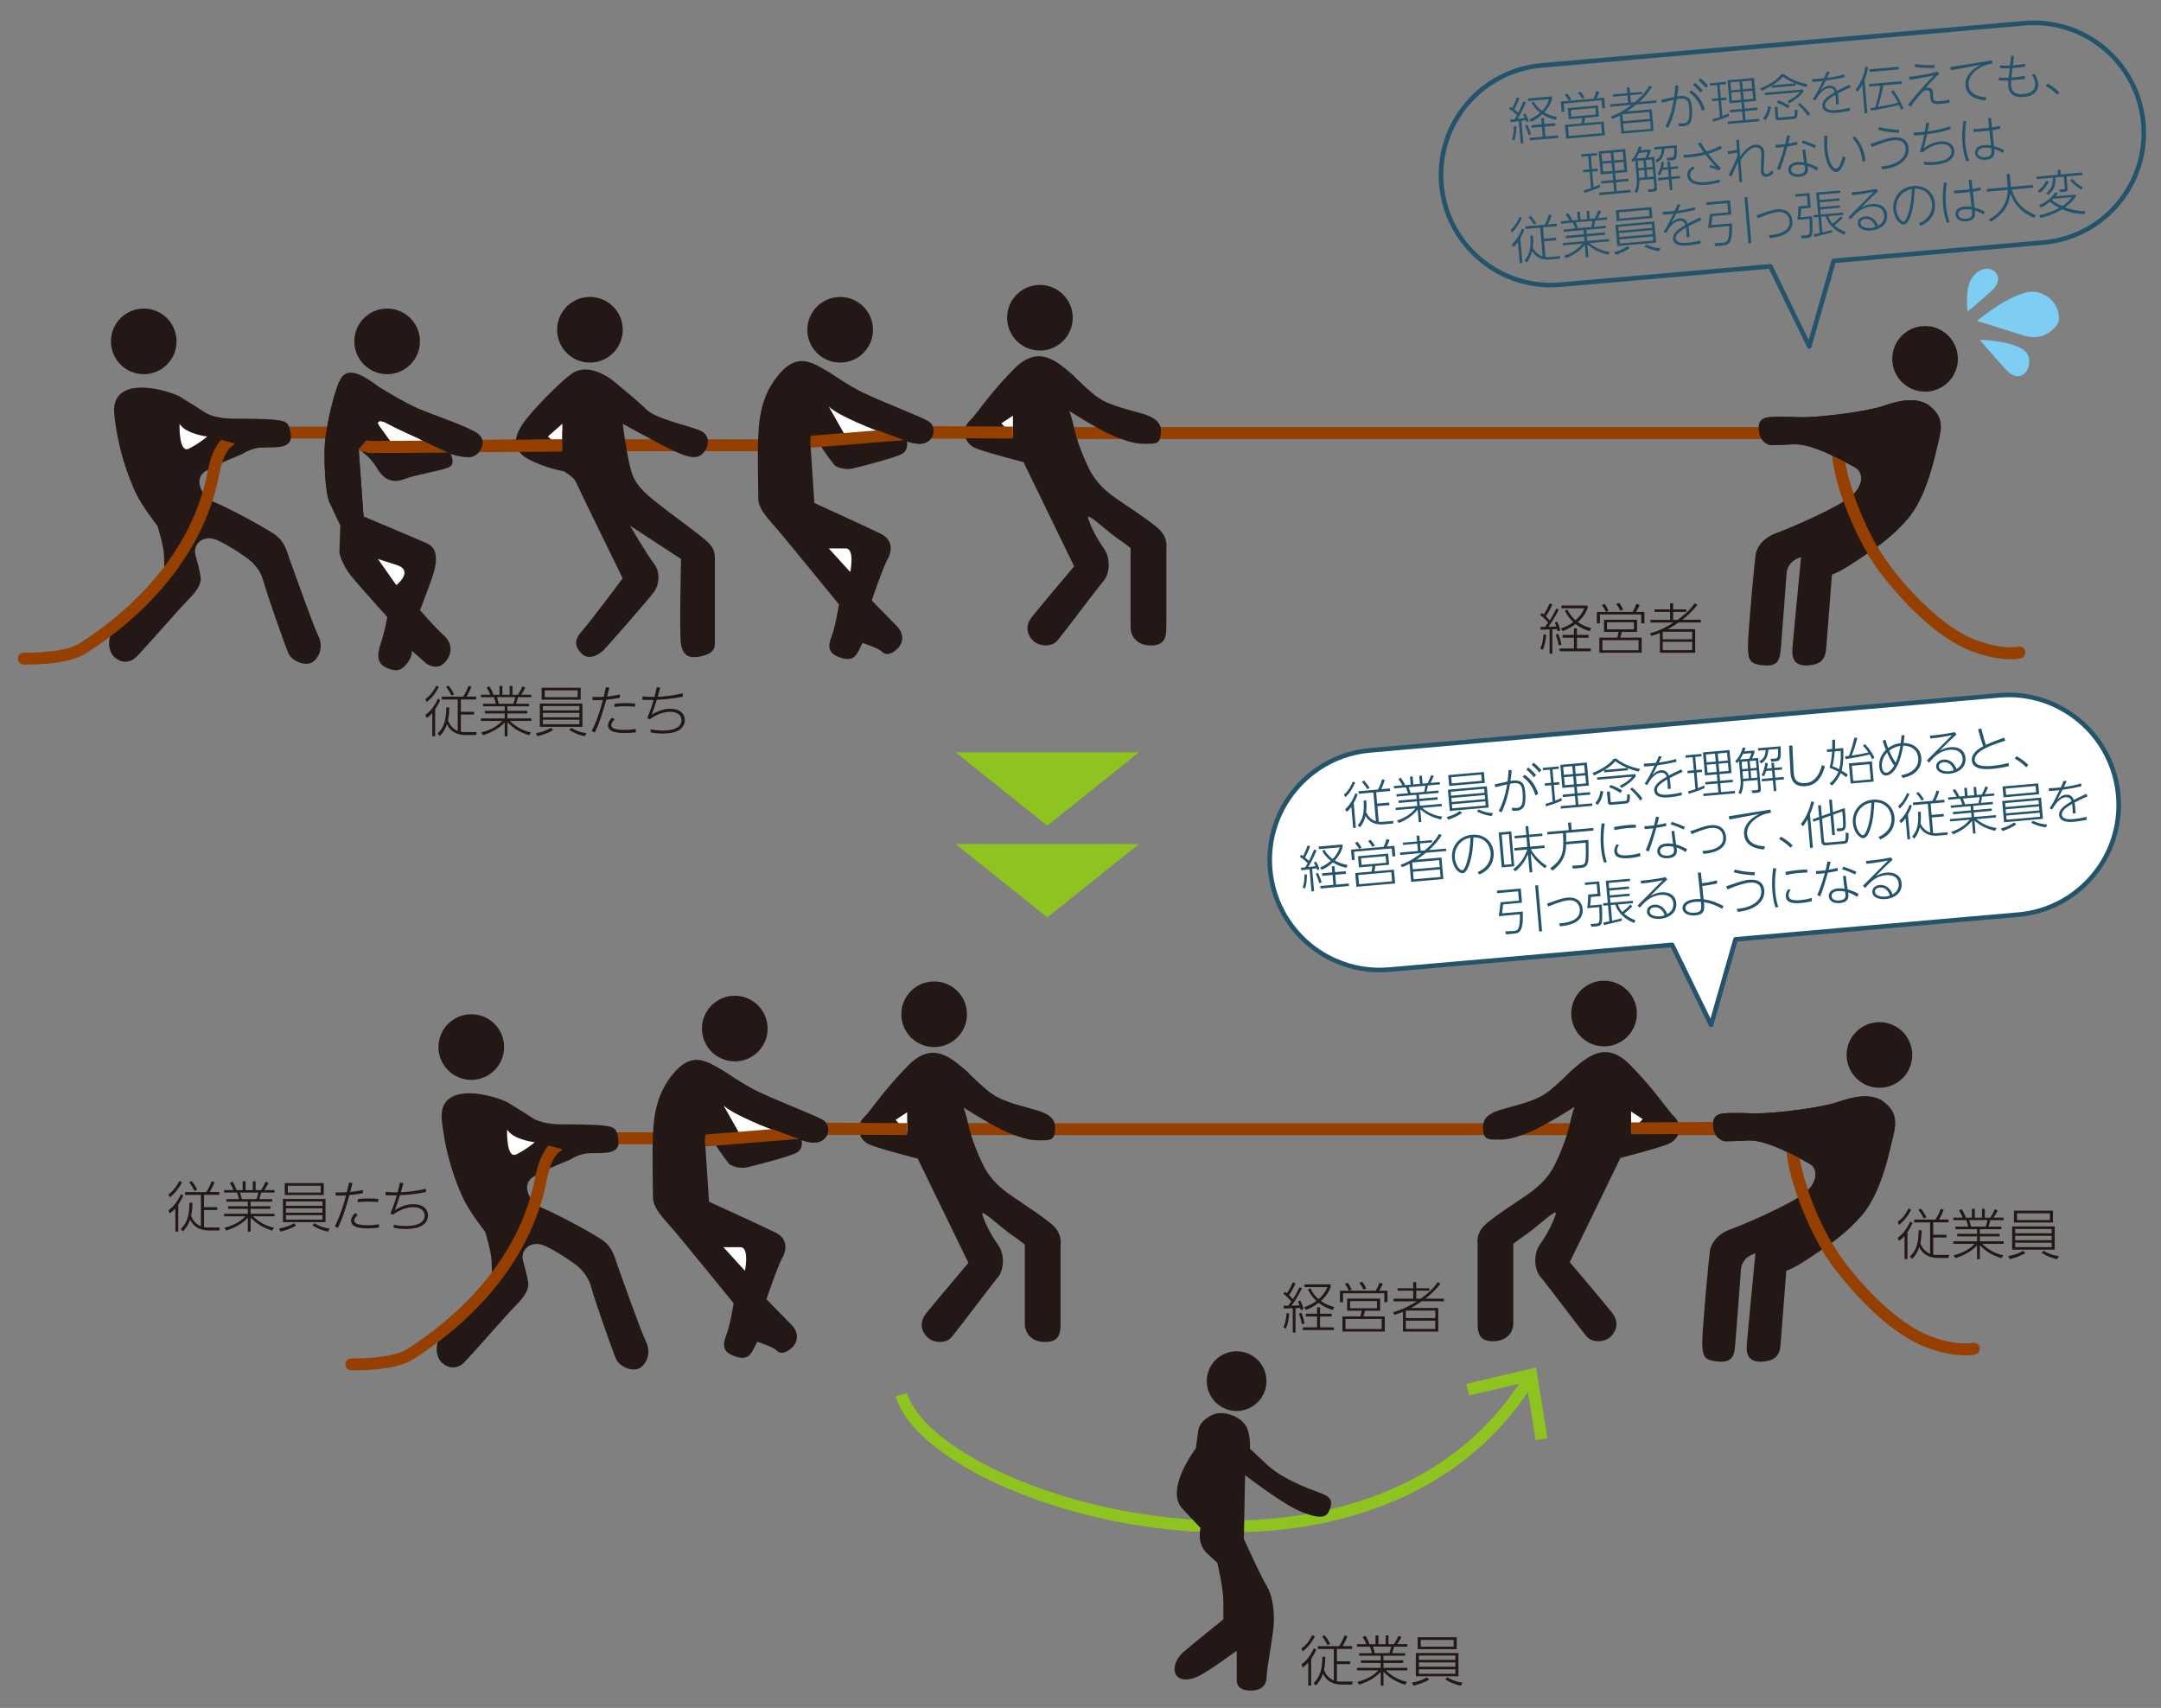 <svg id="_レイヤー_2" data-name="レイヤー 2" xmlns="http://www.w3.org/2000/svg" xmlns:xlink="http://www.w3.org/1999/xlink" viewBox="0 0 333.86 263.87"><rect x="0" y="0" width="333.86" height="263.87" fill="#808080" stroke="none"/><defs><style>.cls-11,.cls-12,.cls-13,.cls-14,.cls-15{fill:none}.cls-11,.cls-12,.cls-15{stroke-miterlimit:10;stroke-width:1.84px}.cls-11,.cls-14{stroke-linecap:round}.cls-11,.cls-15{stroke:#954000}.cls-12{stroke:#8fc31f}.cls-18{fill:#fff}.cls-19{fill:#24536c}.cls-14{stroke:#24536c;stroke-linejoin:round;stroke-width:.71px}.cls-28{fill:#8fc31f}.cls-30{fill:#231815}.cls-37{fill:#7ecef4}</style><clipPath id="clippath"><path class="cls-13" d="M0 0H333.86V263.87H0z"/></clipPath><clipPath id="clippath-1"><path class="cls-13" d="M-51.51-498.89H1139.04V343H-51.51z"/></clipPath><clipPath id="clippath-2"><path class="cls-13" d="M-51.51-498.89H1139.04V343H-51.51z"/></clipPath><clipPath id="clippath-3"><path class="cls-13" d="M2.76 41.54H318.09V104.18H2.76z"/></clipPath><clipPath id="clippath-4"><path class="cls-13" d="M-5.59 39.41H328.33V104.18H-5.59z"/></clipPath><clipPath id="clippath-5"><path class="cls-13" d="M2.76 41.54H318.09V104.18H2.76z"/></clipPath><clipPath id="clippath-6"><path class="cls-13" d="M-5.59 39.41H328.33V104.18H-5.59z"/></clipPath><clipPath id="clippath-7"><path class="cls-13" d="M2.76 41.54H318.09V104.18H2.76z"/></clipPath><clipPath id="clippath-8"><path class="cls-13" d="M-5.59 39.41H328.33V104.18H-5.59z"/></clipPath><clipPath id="clippath-9"><path class="cls-13" d="M2.76 41.54H318.09V104.18H2.76z"/></clipPath><clipPath id="clippath-10"><path class="cls-13" d="M-5.59 39.41H328.33V104.18H-5.59z"/></clipPath><clipPath id="clippath-11"><path class="cls-13" d="M2.76 41.54H318.09V104.18H2.76z"/></clipPath><clipPath id="clippath-12"><path class="cls-13" d="M-5.59 39.41H328.33V104.18H-5.59z"/></clipPath><clipPath id="clippath-13"><path class="cls-13" d="M25.59 143.87H315.39V212.61H25.59z"/></clipPath><clipPath id="clippath-14"><path class="cls-13" d="M25.59 143.87H315.72V212.61H25.59z"/></clipPath><clipPath id="clippath-15"><path class="cls-13" d="M25.59 143.87H315.39V212.61H25.59z"/></clipPath><clipPath id="clippath-16"><path class="cls-13" d="M25.59 143.87H315.72V212.61H25.59z"/></clipPath><clipPath id="clippath-17"><path class="cls-13" d="M25.59 143.87H315.39V212.61H25.59z"/></clipPath><clipPath id="clippath-18"><path class="cls-13" d="M25.59 143.87H315.72V212.61H25.59z"/></clipPath><clipPath id="clippath-19"><path class="cls-13" d="M25.59 143.87H315.39V212.61H25.59z"/></clipPath><clipPath id="clippath-20"><path class="cls-13" d="M25.59 143.87H315.72V212.61H25.59z"/></clipPath><clipPath id="clippath-21"><path class="cls-13" d="M25.59 143.87H315.39V212.61H25.59z"/></clipPath><clipPath id="clippath-22"><path class="cls-13" d="M25.59 143.87H315.72V212.61H25.59z"/></clipPath><clipPath id="clippath-23"><path class="cls-13" d="M135.01 205.52H244.43V261.18H135.01z"/></clipPath><clipPath id="clippath-24"><path class="cls-13" d="M135.01 205.52H244.43V263.63H135.01z"/></clipPath><clipPath id="clippath-25"><path class="cls-13" d="M135.01 205.52H244.43V261.18H135.01z"/></clipPath><clipPath id="clippath-26"><path class="cls-13" d="M135.01 205.52H244.43V263.63H135.01z"/></clipPath><clipPath id="clippath-27"><path class="cls-13" d="M135.01 205.52H244.43V261.18H135.01z"/></clipPath><clipPath id="clippath-28"><path class="cls-13" d="M135.01 205.52H244.43V263.63H135.01z"/></clipPath><clipPath id="clippath-29"><path class="cls-13" d="M135.01 205.52H244.43V261.18H135.01z"/></clipPath><clipPath id="clippath-30"><path class="cls-13" d="M135.01 205.52H244.43V263.63H135.01z"/></clipPath><clipPath id="clippath-31"><path class="cls-13" d="M135.01 205.52H244.43V261.18H135.01z"/></clipPath><clipPath id="clippath-32"><path class="cls-13" d="M135.01 205.52H244.43V263.63H135.01z"/></clipPath></defs><g id="_レイヤー_1-2" data-name="レイヤー 1"><g clip-path="url(#clippath)"><g><path class="cls-28" d="M147.62 116.23 161.8 127.57 175.97 116.23 147.62 116.23zM147.62 130.4 161.8 141.74 175.97 130.4 147.62 130.4z"/><g clip-path="url(#clippath-1)"><path class="cls-14" d="M328.37,11.13c-.79-1.2-1.73-2.28-2.79-3.23-.3-.27-.6-.52-.92-.77-3.27-2.56-7.48-3.93-11.94-3.54l-74.58,6.52c-4.68.41-8.75,2.68-11.54,6.01-2.8,3.33-4.32,7.73-3.91,12.41.41,4.68,2.68,8.75,6.01,11.54,1.24,1.04,2.63,1.91,4.13,2.56,2.52,1.11,5.35,1.61,8.28,1.35l32.39-2.83,6.02,12.36,3.78-13.21,32.39-2.83c9.35-.82,16.27-9.07,15.45-18.42-.26-2.93-1.24-5.63-2.77-7.92Z"/></g><g><path class="cls-19" d="M235.73 15.79c-.13.34-.58 1.48-1.27 2.58.46-.05.76-.08 1.12-.14-.1-.21-.18-.37-.27-.53l.33-.17c.25.39.4.72.55 1.17l-.37.17c-.05-.14-.07-.21-.11-.31-.21.04-.46.08-.66.1l.3 3.45-.4.04-.3-3.43c-.67.08-.95.11-1.25.16l-.09-.4.67-.06c.15-.25.18-.3.38-.64-.08-.08-.63-.63-1.21-.98l.18-.31c.11.05.15.07.31.18.36-.65.57-1.23.7-1.63l.39.11c-.12.37-.41 1.14-.78 1.74.06.05.42.34.6.53.04-.07.4-.75.79-1.75l.37.1ZM233.6 21.56c.2-.62.29-1.19.27-2.04h.38c0 .74-.04 1.48-.29 2.18l-.36-.14ZM236.17 20.88c-.19-.64-.35-1.03-.55-1.45l.3-.19c.18.32.37.7.61 1.5l-.36.13ZM240.36 18.49c-.29-.06-1.18-.23-2.08-.83-.74.68-1.43 1.02-1.74 1.15l-.26-.36c.28-.12.94-.4 1.66-1.04-.6-.46-.95-.87-1.34-1.53l.35-.18c.21.38.53.89 1.28 1.43.5-.51.89-1.12 1.08-1.8l-3.21.28-.04-.4 3.69-.32.03.37c-.3 1.1-.86 1.73-1.2 2.1.85.49 1.54.62 1.96.69l-.17.43ZM240.28 19.43l-1.65.14.13 1.52 1.96-.17.03.39-4.4.38-.03-.39 2.02-.18-.13-1.52-1.59.14-.03-.4 1.59-.14-.08-.92.42-.04.08.92 1.65-.14.04.4ZM247.53 16.74l-.11-1.25-5.83.51.11 1.25-.43.04-.14-1.61 5.04-.44c.21-.42.32-.73.44-1.19l.48.12c-.05.15-.17.49-.43 1.02l1.18-.1.14 1.61-.44.04ZM242.39 15.56c-.17-.28-.35-.55-.65-.91l.38-.2c.3.36.46.6.64.93l-.37.18ZM247.04 18.01l-2.14.19c-.12.7-.13.77-.15.83l3.01-.26.19 2.13-5.98.52-.19-2.13 2.52-.22c.05-.18.11-.59.13-.83l-2.07.18-.15-1.72 4.66-.41.15 1.72ZM247.36 19.15l-5.11.45.12 1.42 5.11-.45-.12-1.42ZM246.48 16.68l-3.8.33.09 1.02 3.8-.33-.09-1.02ZM244.44 15.25c-.2-.34-.37-.57-.67-.9l.37-.21c.26.27.45.52.67.9l-.37.21ZM255.22 13.42c-.68 1.12-1.44 1.83-1.95 2.32l2.62-.23.03.37-3.14.27c-.59.5-1.19.9-1.45 1.07l3.85-.34.29 3.33-4.98.44-.25-2.8c-.31.17-.53.28-1.16.53l-.24-.35c1.57-.6 2.54-1.32 3.21-1.83l-3.26.29-.03-.37 2.77-.24-.1-1.13-2.2.19-.03-.35 2.2-.19-.08-.87.43-.04.08.87 1.86-.16.03.35-1.86.16.1 1.13.62-.05c.57-.5 1.56-1.36 2.21-2.55l.41.17ZM254.82 17.3l-4.16.36.09 1.06 4.16-.36-.09-1.06ZM254.94 18.73l-4.16.36.1 1.17 4.16-.36-.1-1.17ZM259.33 19.01c.14.04.39.09.72.06.6-.05 1.1-.32.92-2.33-.08-.97-.21-1.59-1.33-1.5-.16.01-.46.06-.59.09-.26 1.45-.53 2.79-1.33 4.43l-.42-.23c.28-.56.93-1.84 1.29-4.11-.37.09-.8.18-1.82.45l-.1-.45 1.98-.44c.09-.71.14-1.12.17-1.79l.48.04c-.06.7-.11 1.07-.2 1.66.1-.02.2-.03.39-.05 1.57-.14 1.8.67 1.9 1.81.19 2.21-.33 2.76-1.33 2.85-.29.03-.49 0-.7-.04l-.03-.46ZM262.95 17.14c-.24-.86-.76-1.99-1.96-2.87l.29-.32c1 .69 1.73 1.67 2.1 2.95l-.42.25ZM261.84 12.81c.57.44.93.83 1.21 1.15l-.32.37c-.43-.52-.76-.85-1.18-1.19l.29-.33ZM262.67 12.08c.57.43.93.83 1.21 1.15l-.32.36c-.42-.51-.76-.84-1.18-1.18l.29-.33ZM267.12 17.92c-.94.44-1.87.72-2.44.89l-.11-.38c.24-.07.85-.26 1.14-.35l-.22-2.53-.98.08-.03-.38.98-.08-.18-2.03-1.08.09-.03-.37 2.47-.22.03.37-.99.09.18 2.03.85-.07.03.38-.85.07.21 2.42c.54-.2.74-.31.96-.43l.07.42ZM270.99 12.04l.31 3.56-1.86.16.09 1.03 1.95-.17.03.38-1.95.17.12 1.37 2.13-.19.03.38-4.87.43-.03-.38 2.33-.2-.12-1.37-1.88.16-.03-.38 1.88-.16-.09-1.03-1.83.16-.31-3.56 4.1-.36ZM268.74 12.62l-1.41.12.11 1.21 1.41-.12-.11-1.21ZM268.88 14.18l-1.41.12.11 1.24 1.41-.12-.11-1.24ZM270.6 12.45l-1.45.13.11 1.21 1.44-.13-.11-1.21ZM270.74 14.02l-1.45.13.11 1.24 1.45-.13-.11-1.24ZM277.41 13.24l-3.67.32-.03-.33c-.24.15-.76.46-1.56.81l-.22-.38c1.31-.52 2.64-1.33 3.28-2.2l.38-.03c1.27 1.02 2.76 1.41 3.67 1.59l-.19.42c-.78-.18-1.33-.38-1.69-.53l.03.33ZM272.36 18.31c.57-.63.74-1.43.81-1.88l.44.05c-.13.75-.36 1.48-.87 2.09l-.38-.26ZM278.58 13.82l.03.36c-.69.9-1.58 1.45-2.22 1.8l-.23-.36c.67-.33 1.34-.74 1.89-1.39l-5.38.47-.03-.36 5.93-.52ZM277.31 12.88c-1.03-.43-1.64-.89-1.85-1.05-.5.59-1.19 1.06-1.67 1.36l3.51-.31ZM274.61 16.5l.13 1.54c.01.12.04.13.14.12l1.98-.17c.23-.02.31-.03.37-.16.04-.11.04-.19.06-.87l.42.03c0 1.11-.05 1.34-.76 1.4l-2.04.18c-.28.02-.56.01-.6-.37l-.14-1.65.45-.04ZM276.26 16.75c-.66-.42-1.12-.65-1.75-.89l.19-.36c.52.18 1.04.39 1.79.84l-.24.41ZM279.29 17.9c-.33-.5-.74-1.05-1.55-1.75l.31-.25c.35.3 1.08.94 1.6 1.71l-.35.3ZM282.7 11.14c-.15.3-.42.87-.43.9.91-.12 1.8-.3 2.67-.55l.03.44c-.96.23-1.94.41-2.92.54-.23.47-.51.98-.78 1.47.25-.23.72-.66 1.32-.71.16-.01.9-.08 1.22.81.12-.06.82-.45 1.91-.95l.21.39c-.65.29-1.24.55-2 .97.08.41.1.74.17 1.64l-.45.04c-.01-.66-.03-.91-.1-1.47-1.16.66-1.63 1.14-1.58 1.66.07.81 1.28.72 1.81.67.87-.08 1.61-.24 2.01-.34v.46c-.86.18-1.45.26-1.87.3-.58.05-2.28.2-2.38-1.04-.07-.83.79-1.48 1.92-2.13-.04-.15-.19-.69-.89-.63-1.06.09-1.78 1.33-2.12 1.92l-.38-.22c.54-.77.91-1.52 1.53-2.79-.57.07-.87.1-1.63.14l-.03-.44c.94-.04 1.74-.12 1.86-.14.15-.31.23-.5.45-1.03l.47.07ZM288.49 17.47l-.41.04-.38-4.4c-.36.67-.58.92-.74 1.08l-.28-.38c.69-.73 1.36-2.31 1.5-3.49l.41.06c-.05.36-.11.93-.54 1.98l.45 5.11ZM292.49 13.93c.54.65 1.3 1.98 1.57 2.83l-.39.19c-.06-.19-.1-.35-.28-.74-1.02.28-2.95.68-4.33.9l-.11-.4c.08 0 .62-.1.75-.12.26-.75.7-2.46.8-3.36l-1.73.15-.03-.39 5.01-.44.03.39-2.83.25c-.12.74-.56 2.59-.82 3.32 1.54-.27 2.25-.4 3.11-.63-.48-.91-.89-1.46-1.09-1.72l.36-.22ZM293.34 10.72l-4.52.4-.03-.4 4.52-.4.04.4ZM299.62 11.41c-.33.3-1.22 1.1-2.14 2.2.07-.03.14-.05.27-.06.19-.02.42.02.59.13.2.12.25.32.27.53 0 .12.04.65.05.75.05.6.15.75 1.21.65.58-.05 1-.13 1.3-.2v.46c-.39.07-.81.13-1.22.16-1.13.1-1.64.03-1.72-.91 0-.11-.04-.56-.05-.65-.03-.29-.05-.59-.57-.54-.4.03-.66.29-1.18.92-.58.69-1.04 1.36-1.24 1.63l-.42-.3c1.78-2.22 2.63-3.11 3.99-4.54-1.59.37-2.65.54-3.74.7l-.09-.46c2.38-.29 3.88-.67 4.42-.8l.27.33ZM298.88 10.49c-.46.02-1.72.06-3.1-.16l.12-.44c1.14.2 2.01.21 2.98.15v.45ZM307.73 9.34l.08.49c-.46.07-1.44.22-2.44.99-.8.62-1.32 1.39-1.24 2.33.13 1.53 1.78 1.83 2.78 1.88l-.19.48c-.62-.06-2.88-.26-3.06-2.3-.05-.55.04-1.29.83-2.14.47-.5 1-.79 1.55-1.08l-4.64.88-.1-.51c.4-.06.74-.11 1.14-.18l5.29-.85ZM310.68 8.6l.46.04-.17 1.46c.61-.04 1.32-.15 1.93-.25l-.04.47c-1 .12-1.45.17-1.94.21l-.16 1.45c.26-.01 1-.08 2.08-.25l-.04.48c-.92.12-1.48.15-2.09.2 0 .17-.04.54 0 .89.09 1 .82 1.33 1.91 1.23 1.2-.11 1.9-.69 1.81-1.65-.06-.64-.42-1.13-.54-1.29l.42-.2c.5.71.55 1.29.57 1.45.11 1.24-.71 2.01-2.23 2.15-1.24.11-2.27-.29-2.39-1.68-.02-.28 0-.63.01-.87-.78.04-1.15.05-1.49-.05l.04-.45c.42.1.83.09 1.5.06l.16-1.45c-.82.03-1.14.02-1.51-.03l.03-.45c.34.06.67.09 1.53.05l.17-1.52ZM316.33 12.91c.44.24 1.11.64 1.83 1.35l-.33.37c-.69-.71-1.37-1.12-1.77-1.35l.26-.37Z"/></g><g><path class="cls-19" d="M247.22 28.91c-.94.44-1.87.72-2.44.89l-.11-.38c.24-.07.85-.26 1.13-.35l-.22-2.53-.98.08-.03-.38.98-.08-.18-2.03-1.08.09-.03-.37 2.47-.22.03.37-.99.09.18 2.03.85-.07.03.38-.85.07.21 2.42c.54-.2.74-.31.96-.43l.07.42ZM251.09 23.03l.31 3.56-1.86.16.09 1.03 1.95-.17.03.38-1.95.17.12 1.37 2.13-.19.03.38-4.87.43-.03-.38 2.33-.2-.12-1.37-1.88.17-.03-.38 1.88-.17-.09-1.03-1.83.16-.31-3.56 4.1-.36ZM248.84 23.61l-1.41.12.11 1.21 1.41-.12-.11-1.21ZM248.98 25.17l-1.41.12.11 1.24 1.41-.12-.11-1.24ZM250.7 23.44l-1.44.13.11 1.21 1.45-.13-.11-1.21ZM250.84 25.01l-1.45.13.11 1.24 1.44-.13-.11-1.24ZM254.98 23.08l.03.35c-.1.33-.3.74-.38.89l.94-.08.42 4.79c.02.21.05.54-.57.59l-.72.06-.15-.42.7-.04c.14-.01.36-.05.34-.28l-.11-1.29-2.19.19c.01.68-.11 1.57-.4 2l-.36-.24c.32-.54.41-1.21.31-2.37l-.22-2.54c-.11.16-.19.24-.31.36l-.28-.31c.61-.57 1.02-1.51 1.17-2.11l.43.06c-.05.19-.08.29-.18.53l1.54-.13ZM253.26 23.62c-.15.29-.26.51-.5.87l1.43-.12c.03-.06.28-.52.32-.86l-1.25.11ZM253.9 24.77l-.88.08.1 1.14.88-.08-.1-1.14ZM254.03 26.25l-.88.08.1 1.15.88-.08-.1-1.15ZM255.22 24.65l-.95.08.1 1.14.95-.08-.1-1.14ZM255.35 26.14l-.95.08.1 1.15.95-.08-.1-1.15ZM259.04 22.44c.1 1.98-.05 2.27-.69 2.32l-.75.07-.12-.44.72-.05c.39-.03.52-.19.45-1.5l-1.49.13c-.12 1.12-.36 1.61-1.1 2.12l-.33-.32c.66-.39.94-.73 1-1.76l-1.15.1-.03-.37 3.49-.3ZM256.09 26.91c.44-.74.56-1.68.58-1.9l.4.05c-.02.21-.04.4-.15.83l.76-.07-.07-.81.4-.04.07.81 1.16-.1.03.36-1.16.1.1 1.15 1.31-.11.03.38-1.31.11.15 1.67-.4.04-.15-1.67-1.68.15-.03-.38 1.68-.15-.1-1.15-.9.08c-.18.55-.29.71-.38.82l-.35-.19ZM265.58 26.33c-.27-.12-.68-.3-1.41-.44l-.02-.39c.29.05.47.1.9.24-.75-.8-1.13-1.28-1.57-1.86-.64.18-1.73.4-3.35.5l-.07-.46c.26 0 .51-.01.88-.04 1.14-.1 1.88-.28 2.26-.38-.47-.65-.69-.99-.9-1.32l.44-.19c.38.66.69 1.11.9 1.4.72-.21 1.33-.42 2.16-.87l.22.42c-.33.16-1.1.53-2.1.83.04.07.79 1.09 1.95 2.2l-.28.37ZM265.7 28.18c-.48.12-1.16.29-2.04.37-1.26.11-1.83-.1-2.17-.26-.45-.23-.77-.65-.81-1.15-.02-.19-.08-.93.92-1.45l.23.35c-.17.08-.77.37-.71 1.06.11 1.24 2.14 1.07 2.51 1.03.93-.08 1.65-.29 2.03-.41l.03.47ZM266.9 23.36c.36-.02.79-.06 1.45-.2l-.11-1.53.42-.04c.07 1.11.11 1.69.18 2.58 1.16-1.58 1.87-1.77 2.32-1.81.4-.04 1.31.07 1.4 1.1.02.2.02.3-.04 1.56-.04.9-.04 1.21-.02 1.47.02.19.1.42.42.39.2-.02.51-.13.87-.58l.19.42c-.19.22-.56.56-1.04.6-.25.02-.82 0-.89-.8-.02-.24 0-.89.03-1.53.03-.64.05-1.28.03-1.49-.06-.68-.64-.76-.9-.74-.3.03-1.03.09-2.32 1.99.16 2.09.18 2.3.26 3.35l-.43.04-.22-3.09c-.46.95-.81 1.78-1 2.22l-.43-.22c.49-.97.97-1.94 1.35-2.95l-.04-.53c-.51.11-.8.16-1.39.22l-.08-.44ZM276.58 20.94c-.05.19-.27 1.06-.32 1.23.59-.1.85-.14 1.39-.28l.02.46c-.63.14-1.06.2-1.53.28-.48 1.68-.65 2.27-1.16 3.65l-.48-.17c.64-1.51 1.01-2.83 1.17-3.41-.08.02-.6.08-1.32.13l-.06-.46c.23 0 .42-.01.86-.05.33-.03.47-.04.64-.06.17-.73.21-.91.3-1.36l.48.06ZM280.69 26.35c-.53-.32-.92-.52-1.42-.69.03.12.03.19.04.29.03.33.11 1.23-1.3 1.36-1.13.1-1.67-.41-1.73-1.01-.04-.49.26-1.15 1.35-1.25.47-.04.91.02 1.09.05-.1-.63-.17-1.14-.24-1.97l.43-.02c.08.82.13 1.21.28 2.1.59.16 1.04.34 1.69.7l-.2.45ZM277.68 25.46c-.85.07-.99.52-.96.8.04.45.5.71 1.19.65 1.03-.09.98-.66.95-.9-.01-.14-.03-.25-.06-.46-.2-.04-.6-.12-1.12-.08ZM278.53 21.68c.84.29 1.3.46 2.02.79l-.17.41c-.81-.38-1.33-.59-2.02-.79l.18-.41ZM282.35 21c-.11 1.01-.05 1.84-.02 2.13.17 1.93.85 2.98 1.35 2.93.62-.05 1.01-1.9 1.02-1.94l.42.23c-.17.7-.38 1.16-.48 1.36-.18.37-.45.82-.91.86-.64.06-1.64-.86-1.87-3.46-.06-.72-.05-1.43 0-2.15l.5.03ZM287.73 25.01c-.14-1.85-.91-3-1.54-3.68l.34-.27c1.44 1.49 1.61 3.22 1.66 3.78l-.46.18ZM290.59 25.73c2.83-.26 3.93-1.56 3.81-2.84-.08-.96-.78-1.32-1.79-1.23-.7.06-1.71.35-3.43 1.05l-.21-.47c1.78-.62 2.76-.95 3.56-1.02 1.48-.13 2.25.55 2.34 1.61.12 1.33-.81 2.97-4.07 3.35l-.21-.45ZM293.36 20.52c-1.27-.05-2.14-.19-3.21-.46l.14-.43c.51.13 1.66.4 3.11.42l-.04.46ZM297.21 24.98c.34.04.95.1 1.76.03.4-.04 2.64-.23 2.51-1.7-.06-.63-.61-1.14-1.72-1.04-.81.07-1.81.47-2.78 1.31l-.37-.16c.2-.61.42-1.3.68-2.61-.57.06-.89.08-1.59.12l-.05-.48c.52 0 1.21-.03 1.71-.09.11-.61.16-1.09.2-1.4l.5.04c-.12.69-.17.94-.24 1.3.84-.11 2.03-.3 3.46-.79l.1.46c-1.71.5-2.88.67-3.66.77-.22 1.01-.23 1.06-.53 2.17.53-.38 1.39-.96 2.56-1.06 1.32-.12 2.1.52 2.18 1.41.03.36 0 1.26-1.21 1.79-.56.25-1.17.34-1.77.4-.75.07-1.28.03-1.67 0l-.09-.48ZM303.78 18.74c-.09.61-.28 1.95-.14 3.49.12 1.33.42 2.16.59 2.58l-.44.13c-.2-.5-.47-1.3-.59-2.63-.11-1.21-.04-2.41.12-3.62l.46.05ZM307.13 18.27l.46-.04.16 1.45c.05-.01.53-.08 1.24-.23l.04.44c-.75.16-1.21.22-1.23.23l.25 2.46c.55.15 1.08.35 1.59.63l-.18.43c-.5-.32-.85-.46-1.36-.62.07.6.17 1.54-1.31 1.67-.94.08-1.6-.35-1.65-1.02-.04-.47.2-1.16 1.38-1.26.46-.04.85.02 1.08.05l-.25-2.29c-.48.07-.96.12-2.43.23l-.03-.45c.38-.03.86-.06 1.34-.1.58-.05.77-.08 1.08-.11l-.16-1.47ZM306.51 22.82c-.89.08-1 .56-.98.81.04.4.42.72 1.18.66 1.06-.09 1-.65.92-1.39-.6-.12-1-.08-1.13-.07Z"/></g><g><path class="cls-19" d="M235.12 33.64c-.2.45-.67 1.51-1.53 2.27l-.21-.4c.86-.73 1.25-1.71 1.37-2.02l.37.16ZM233.57 37.74c.85-.71 1.32-1.78 1.56-2.43l.36.15c-.09.27-.25.71-.61 1.36l.33 3.81-.41.04-.29-3.26c-.37.49-.62.69-.73.77l-.21-.43ZM241.02 39.56l-.04.41-1.51.13c-1.2.11-2.19-.32-2.75-1.29-.23.9-.57 1.4-.86 1.75l-.35-.31c.55-.65 1.12-1.52.91-3.82l.42-.04c.07.72.05 1.37-.02 1.84.16.32.55 1.08 1.51 1.39l-.39-4.44-2.26.2-.04-.4 3.01-.26c.36-.59.59-1.41.64-1.59l.42.1c-.07.23-.26.85-.56 1.44l1.35-.12.04.4-2.16.19.15 1.75 1.86-.16.03.4-1.86.16.21 2.42c.27.02.43 0 .59 0l1.65-.14ZM237.01 34.7c-.3-.47-.54-.8-.86-1.15l.32-.22c.42.44.68.82.88 1.14l-.34.22ZM248.43 39.35c-1.62-.42-2.24-.8-3.19-1.58l.17 1.97-.4.03-.17-1.96c-.4.54-1.22 1.39-2.89 2.08l-.31-.37c1.56-.56 2.27-1.19 2.85-1.88l-3.03.27-.03-.36 3.36-.29-.06-.7-2.8.25-.03-.37 2.8-.25-.06-.64-3.04.27-.03-.36 1.79-.16c-.07-.23-.13-.4-.34-.9l-1.83.16-.03-.36 1.34-.12c-.23-.43-.43-.72-.62-.96l.37-.22c.3.4.5.75.68 1.15l.85-.07-.11-1.24.41-.04.11 1.24 1.03-.09-.11-1.24.4-.04.11 1.24.78-.07c.19-.36.37-.78.54-1.25l.41.15c-.14.37-.28.67-.51 1.06l1.45-.13.03.36-1.88.16c-.04.3-.09.55-.18.95l1.83-.16.03.36-3.05.27.06.64 2.8-.25.03.37-2.8.25.06.7 3.37-.29.03.36-3.04.27c1.13.92 2.24 1.25 3.12 1.36l-.24.44ZM245.84 35.08c.09-.37.14-.6.18-.95l-2.57.22c.12.31.18.48.32.9l2.07-.18ZM251.77 38.31c-.58.47-1.43.82-2.14 1.06l-.25-.41c.54-.14 1.31-.39 2.04-.93l.34.28ZM255.58 34.21l.29 3.28-6.01.53-.29-3.28 6.01-.53ZM255.14 32l.15 1.68-5.51.48-.15-1.68 5.51-.48ZM250.03 35.05l.05.61 5.16-.45-.05-.61-5.16.45ZM250.1 32.82l.08.96 4.65-.41-.08-.96-4.65.41ZM250.11 36.01l.05.62 5.16-.45-.05-.62-5.16.45ZM250.2 36.99l.05.63 5.16-.45-.05-.63-5.16.45ZM254.32 37.78c.98.47 1.68.56 2.22.57l-.2.46c-.69-.09-1.43-.27-2.28-.7l.27-.33ZM259.63 31.65c-.15.3-.42.87-.43.9.91-.12 1.8-.3 2.67-.55l.03.44c-.96.23-1.94.41-2.92.54-.22.47-.51.98-.78 1.47.25-.23.72-.66 1.32-.71.16-.01.9-.08 1.22.81.12-.06.82-.45 1.91-.95l.21.39c-.65.29-1.24.55-2 .97.08.41.1.74.17 1.64l-.45.04c-.01-.66-.03-.91-.1-1.47-1.16.66-1.63 1.14-1.58 1.66.07.81 1.28.72 1.81.67.87-.08 1.61-.24 2.01-.34v.46c-.86.18-1.45.26-1.87.3-.58.05-2.28.2-2.38-1.04-.07-.83.79-1.48 1.92-2.13-.04-.14-.19-.69-.89-.63-1.06.09-1.78 1.33-2.12 1.92l-.38-.22c.54-.77.91-1.52 1.53-2.79-.57.07-.87.1-1.63.14l-.03-.44c.94-.04 1.74-.12 1.86-.14.15-.31.23-.5.45-1.03l.47.07ZM267.28 30.93l.19 2.21-2.92.26s-.08.91-.17 1.38l3.21-.28c.14 3.29-.61 3.36-1.47 3.43l-1.1.1-.16-.46 1.24-.06c.68-.04 1.08-.11 1.05-2.58l-3.27.29c.08-.43.24-1.75.27-2.15l2.85-.25-.13-1.44-3.25.29-.04-.4 3.69-.32ZM269.95 30.43l.62 7.12-.45.04-.62-7.12.45-.04ZM273.14 32.67c.37-.13.94-.29 1.47-.33 1.41-.12 2.2.67 2.3 1.76.19 2.18-2.3 2.56-3.49 2.68l-.16-.46c.58-.03 3.38-.18 3.21-2.17-.05-.59-.43-1.51-1.83-1.39-.67.06-1.51.34-3.05.96l-.2-.45 1.75-.61ZM279.76 32.11l-1.5.13c0 .3-.06.99-.11 1.32l1.8-.16c.04.58.16 2.57-.06 3-.13.25-.43.36-.73.38l-.82.07-.13-.43.92-.07c.12-.01.3-.05.38-.21.13-.26.09-.91.04-2.33l-1.86.16c.12-.88.14-1.49.15-2.09l1.45-.13-.13-1.52-1.79.16-.03-.37 2.21-.19.2 2.28ZM284.69 33.68c-.18.18-.73.71-1.28 1.14.51.46 1.12.78 1.75 1.03l-.21.41c-1.44-.57-2.5-1.59-2.91-2.83l-.7.06.21 2.42c.66-.15 1.04-.25 1.47-.38l.03.38c-.16.04-2.51.63-2.75.68l-.1-.4c.1-.02.78-.16.94-.19l-.22-2.47-.72.06-.03-.36.72-.06-.3-3.42 3.71-.32.03.36-3.29.29.07.82 3.05-.27.03.36-3.05.27.06.74 3.05-.27.03.36-3.05.27.07.78 3.45-.3.03.36-2.3.2c.06.21.18.63.64 1.16.13-.1.98-.77 1.25-1.13l.3.27ZM285.57 33.55l3.88-3.9c-.73.14-1.71.35-3.33.51l-.08-.44c.55-.05 2.07-.17 3.85-.55l.27.35c-.81.73-1.7 1.62-2.63 2.56.4-.23.92-.5 1.7-.57 1.31-.11 2.22.53 2.32 1.65.14 1.55-1.18 2.33-2.47 2.45-.92.08-1.98-.19-2.06-1.06-.06-.67.52-1.08 1.14-1.13.75-.07 1.61.37 1.99 1.46.66-.36 1.01-.94.95-1.67-.08-.92-.84-1.41-1.99-1.3-1.53.13-2.45 1.11-3.2 1.99l-.33-.34ZM288.19 33.82c-.47.04-.8.29-.76.69.05.55.84.77 1.6.71.34-.03.57-.11.71-.17-.27-.81-.84-1.29-1.55-1.23ZM296.47 34.51c1.17-.46 2.14-1.54 2.01-3.02-.08-.87-.69-2.36-2.66-2.34-.06 1.15-.13 2.6-.58 4-.25.77-.59 1.49-1.08 1.53-.65.06-1.53-.92-1.65-2.32-.16-1.86 1.12-3.45 3.07-3.62 1.94-.17 3.22 1.1 3.36 2.73.09 1.06-.3 2.61-2.21 3.41l-.28-.38ZM293.57 30.25c-.46.58-.67 1.31-.61 2.08.09 1.01.7 1.93 1.14 1.9.26-.02.49-.58.65-1.03.44-1.28.58-2.63.63-3.98-.41.08-1.15.23-1.81 1.04ZM300.78 28.25c-.09.61-.28 1.95-.14 3.49.12 1.33.42 2.16.59 2.58l-.44.13c-.2-.5-.47-1.3-.59-2.63-.11-1.21-.04-2.41.12-3.62l.46.05ZM304.13 27.78l.46-.04.16 1.45c.05-.01.53-.08 1.24-.23l.04.44c-.75.16-1.21.22-1.23.22l.25 2.46c.55.15 1.08.35 1.59.63l-.18.43c-.51-.32-.85-.46-1.36-.62.07.6.17 1.54-1.31 1.67-.94.08-1.6-.35-1.66-1.02-.04-.47.2-1.16 1.38-1.26.46-.04.85.02 1.08.05l-.25-2.29c-.48.07-.96.12-2.43.23l-.03-.45c.38-.03.86-.06 1.34-.1.58-.05.77-.08 1.08-.11l-.16-1.47ZM303.52 32.33c-.88.08-1 .56-.98.81.04.4.42.72 1.18.66 1.06-.09 1-.65.92-1.39-.6-.12-1-.08-1.13-.07ZM310.03 26.92l.47-.04.17 2 3.39-.3.04.42-3.29.29c.68 2.2 1.92 3.26 3.73 3.95l-.27.41c-1.04-.41-2.84-1.32-3.67-3.76-.28 2.08-1.27 3.34-3.06 4.38l-.27-.38c1.53-.82 2.8-2.12 2.93-4.55l-3.24.28-.04-.42 3.26-.29-.17-2ZM318.38 26.94l3.34-.29.03.39-2.49.22.17 1.92c.03.3-.07.42-.38.45l-.78.07-.13-.41.68-.05c.19-.02.19-.11.18-.21l-.15-1.72-1.29.11c.04.92-.08 1.81-1.09 2.69l-.34-.26c.94-.78 1.06-1.57 1.01-2.39l-2.49.22-.03-.39 3.32-.29-.06-.74.43-.04.07.74ZM314.83 29.47c.58-.39 1-.92 1.27-1.54l.41.14c-.11.24-.5 1.07-1.34 1.71l-.35-.3ZM315.05 33.25c1.42-.3 2.42-.74 3.12-1.13-.29-.14-.88-.47-1.45-.96-.59.49-1.08.75-1.43.92l-.27-.36c.8-.36 1.87-1.02 2.52-2l.39.12c-.09.15-.17.26-.36.49l3.12-.27.02.28c-.44.67-.87 1.11-1.68 1.7.74.27 1.72.55 3.19.6l-.18.46c-1.25-.06-2.31-.27-3.44-.77-1.02.64-2.16 1.04-3.32 1.34l-.23-.41ZM317.21 30.72c-.09.09-.13.13-.2.18.53.44 1.21.79 1.59.94.16-.1.87-.55 1.5-1.38l-2.89.25ZM320.14 27.63c.55.59.95.93 1.65 1.31l-.23.36c-.42-.22-1.24-.82-1.71-1.4l.3-.28Z"/></g><g clip-path="url(#clippath-2)"><path class="cls-18" d="M324.5,114.97c-.79-1.2-1.73-2.28-2.79-3.23-.3-.27-.6-.52-.92-.77-3.27-2.56-7.48-3.93-11.94-3.54l-97.17,8.5c-4.68.41-8.75,2.68-11.54,6.01-2.8,3.33-4.32,7.73-3.91,12.41.41,4.68,2.68,8.75,6.01,11.54,1.24,1.04,2.63,1.91,4.13,2.56,2.52,1.11,5.35,1.61,8.28,1.35l43.68-3.82,6.02,12.36,3.78-13.21,43.68-3.82c9.35-.82,16.27-9.07,15.45-18.42-.26-2.93-1.24-5.63-2.77-7.92"/><path class="cls-14" d="M324.5,114.97c-.79-1.2-1.73-2.28-2.79-3.23-.3-.27-.6-.52-.92-.77-3.27-2.56-7.48-3.93-11.94-3.54l-97.17,8.5c-4.68.41-8.75,2.68-11.54,6.01-2.8,3.33-4.32,7.73-3.91,12.41.41,4.68,2.68,8.75,6.01,11.54,1.24,1.04,2.63,1.91,4.13,2.56,2.52,1.11,5.35,1.61,8.28,1.35l43.68-3.82,6.02,12.36,3.78-13.21,43.68-3.82c9.35-.82,16.27-9.07,15.45-18.42-.26-2.93-1.24-5.63-2.77-7.92Z"/></g><g><path class="cls-19" d="M209.37 120.9c-.2.45-.67 1.51-1.53 2.27l-.21-.4c.86-.73 1.25-1.71 1.37-2.02l.37.16ZM207.83 125c.85-.71 1.32-1.78 1.56-2.43l.36.15c-.09.27-.25.71-.61 1.36l.33 3.81-.41.04-.29-3.26c-.37.49-.62.69-.73.77l-.21-.43ZM215.27 126.82l-.04.41-1.51.13c-1.2.11-2.19-.32-2.75-1.29-.23.9-.57 1.4-.87 1.75l-.35-.31c.55-.65 1.12-1.52.91-3.82l.42-.04c.07.72.05 1.37-.02 1.84.16.32.55 1.08 1.51 1.39l-.39-4.44-2.26.2-.04-.4 3.01-.26c.35-.59.59-1.41.63-1.59l.42.1c-.07.23-.26.85-.56 1.44l1.35-.12.04.4-2.16.19.15 1.75 1.86-.16.04.4-1.86.16.21 2.42c.27.02.43 0 .59 0l1.65-.14ZM211.26 121.95c-.3-.47-.54-.8-.86-1.15l.32-.22c.42.44.68.82.88 1.14l-.34.22ZM222.61 126.61c-1.62-.42-2.24-.8-3.19-1.58l.17 1.97-.4.03-.17-1.96c-.4.54-1.22 1.39-2.89 2.08l-.31-.37c1.56-.56 2.28-1.19 2.85-1.88l-3.03.26-.03-.36 3.35-.29-.06-.7-2.8.25-.03-.37 2.8-.25-.06-.64-3.04.27-.03-.36 1.79-.16c-.07-.23-.13-.4-.34-.9l-1.83.16-.03-.36 1.33-.12c-.23-.43-.43-.72-.62-.96l.37-.22c.3.4.5.75.68 1.15l.85-.07-.11-1.24.41-.04.11 1.24 1.03-.09-.11-1.24.4-.03.11 1.24.78-.07c.19-.36.37-.78.54-1.25l.41.15c-.14.36-.28.67-.51 1.06l1.44-.13.03.36-1.88.16c-.04.3-.09.55-.18.95l1.82-.16.03.36-3.05.27.06.64 2.8-.25.03.37-2.8.25.06.7 3.37-.29.03.36-3.04.27c1.13.92 2.24 1.25 3.12 1.35l-.24.44ZM220.02 122.35c.09-.37.13-.6.18-.95l-2.57.22c.12.31.18.49.32.9l2.07-.18ZM225.88 125.58c-.58.47-1.43.82-2.14 1.06l-.25-.41c.54-.14 1.31-.39 2.04-.93l.34.27ZM229.7 121.48l.29 3.28-6.01.53-.29-3.28 6.01-.53ZM229.25 119.27l.15 1.68-5.51.48-.15-1.68 5.51-.48ZM224.14 122.32l.05.61 5.16-.45-.05-.61-5.16.45ZM224.21 120.08l.08.96 4.64-.41-.08-.96-4.64.41ZM224.23 123.29l.05.62 5.16-.45-.05-.62-5.16.45ZM224.31 124.26l.05.63 5.16-.45-.05-.63-5.16.45ZM228.43 125.05c.98.47 1.69.56 2.22.57l-.2.46c-.69-.09-1.43-.27-2.28-.7l.27-.33ZM233.59 124.77c.14.03.39.09.72.06.6-.05 1.1-.32.92-2.33-.08-.97-.21-1.59-1.34-1.5-.16.01-.46.06-.59.09-.26 1.45-.53 2.79-1.33 4.43l-.42-.23c.28-.56.93-1.84 1.29-4.11-.37.09-.8.18-1.82.45l-.1-.45 1.98-.44c.09-.71.14-1.12.17-1.79l.48.04c-.06.7-.11 1.07-.2 1.66.1-.02.2-.03.39-.05 1.57-.14 1.8.67 1.9 1.81.19 2.21-.33 2.76-1.33 2.85-.3.03-.49 0-.7-.04l-.03-.46ZM237.21 122.89c-.24-.86-.76-1.99-1.96-2.87l.29-.32c1 .69 1.73 1.67 2.1 2.95l-.42.25ZM236.1 118.57c.57.44.93.83 1.21 1.15l-.32.37c-.43-.52-.76-.85-1.18-1.19l.29-.33ZM236.93 117.84c.57.44.93.83 1.21 1.15l-.32.36c-.42-.51-.76-.84-1.18-1.18l.29-.33ZM241.3 123.69c-.94.44-1.87.72-2.44.89l-.11-.38c.24-.07.85-.26 1.13-.35l-.22-2.53-.98.08-.03-.38.98-.08-.18-2.03-1.08.09-.03-.37 2.47-.22.03.37-.99.09.18 2.03.85-.07.03.38-.85.07.21 2.42c.54-.2.74-.31.96-.43l.07.42ZM245.16 117.81l.31 3.56-1.86.16.09 1.03 1.95-.17.03.38-1.95.17.12 1.37 2.13-.19.03.38-4.87.43-.03-.38 2.33-.2-.12-1.37-1.88.17-.03-.38 1.88-.17-.09-1.03-1.83.16-.31-3.56 4.1-.36ZM242.91 118.38l-1.41.12.11 1.21 1.41-.12-.11-1.21ZM243.05 119.95l-1.41.12.11 1.24 1.41-.12-.11-1.24ZM244.77 118.22l-1.45.13.11 1.21 1.44-.13-.11-1.21ZM244.91 119.79l-1.44.13.11 1.24 1.45-.13-.11-1.24ZM251.51 119.01l-3.67.32-.03-.33c-.24.15-.76.46-1.56.81l-.22-.38c1.31-.52 2.64-1.33 3.28-2.2l.38-.03c1.27 1.02 2.76 1.41 3.67 1.59l-.19.42c-.77-.18-1.33-.38-1.69-.53l.03.33ZM246.46 124.08c.57-.63.74-1.43.81-1.88l.44.06c-.13.75-.36 1.48-.87 2.09l-.38-.26ZM252.68 119.59l.03.36c-.69.9-1.58 1.45-2.22 1.8l-.23-.36c.67-.33 1.34-.74 1.89-1.39l-5.38.47-.03-.36 5.93-.52ZM251.41 118.65c-1.03-.43-1.64-.89-1.84-1.05-.5.59-1.19 1.06-1.67 1.36l3.51-.31ZM248.71 122.27l.13 1.54c0 .12.04.13.14.12l1.98-.17c.22-.02.31-.03.37-.16.04-.11.05-.19.06-.87l.42.03c0 1.11-.05 1.34-.76 1.4l-2.04.18c-.28.02-.56.01-.6-.37l-.15-1.65.45-.04ZM250.37 122.52c-.66-.42-1.12-.65-1.75-.89l.19-.36c.52.17 1.04.39 1.79.84l-.24.41ZM253.39 123.67c-.33-.5-.74-1.05-1.55-1.75l.31-.25c.35.3 1.08.94 1.6 1.71l-.35.3ZM256.72 116.91c-.15.3-.42.87-.43.9.91-.12 1.8-.3 2.67-.55l.03.44c-.96.23-1.94.41-2.92.54-.23.47-.51.98-.78 1.47.25-.23.72-.66 1.32-.71.16-.01.9-.08 1.22.81.12-.06.82-.45 1.91-.95l.21.39c-.65.29-1.23.55-2 .97.08.41.1.74.17 1.64l-.45.04c-.01-.66-.03-.91-.1-1.47-1.16.66-1.63 1.14-1.58 1.66.07.81 1.28.72 1.81.67.87-.08 1.61-.24 2.01-.34v.46c-.86.18-1.45.26-1.87.3-.58.05-2.28.2-2.38-1.04-.07-.83.79-1.48 1.92-2.13-.04-.15-.19-.69-.89-.63-1.06.09-1.78 1.33-2.12 1.92l-.38-.22c.54-.77.91-1.52 1.53-2.79-.57.07-.87.1-1.63.14l-.03-.44c.94-.04 1.74-.12 1.86-.14.15-.31.23-.5.45-1.03l.47.07ZM263.34 121.76c-.94.44-1.87.72-2.44.89l-.11-.38c.24-.07.85-.26 1.14-.35l-.22-2.53-.98.08-.03-.38.98-.08-.18-2.03-1.08.09-.03-.37 2.47-.22.03.37-.99.09.18 2.03.85-.07.03.38-.85.07.21 2.42c.54-.2.74-.31.96-.43l.07.42ZM267.2 115.88l.31 3.56-1.86.16.09 1.03 1.95-.17.03.38-1.95.17.12 1.37 2.13-.19.03.38-4.87.43-.03-.38 2.33-.2-.12-1.37-1.88.16-.03-.38 1.88-.16-.09-1.03-1.83.16-.31-3.56 4.1-.36ZM264.96 116.45l-1.41.12.11 1.21 1.41-.12-.11-1.21ZM265.1 118.02l-1.41.12.11 1.24 1.41-.12-.11-1.24ZM266.82 116.29l-1.44.13.11 1.21 1.44-.13-.11-1.21ZM266.95 117.86l-1.44.13.11 1.24 1.44-.13-.11-1.24ZM271.03 115.94l.03.35c-.1.33-.3.74-.38.89l.94-.08.42 4.79c.02.21.05.54-.57.59l-.72.06-.15-.42.7-.04c.14-.01.36-.05.33-.28l-.11-1.29-2.19.19c.01.68-.11 1.57-.4 2l-.36-.24c.32-.54.41-1.21.31-2.37l-.22-2.54c-.11.16-.19.24-.31.36l-.28-.31c.61-.57 1.02-1.5 1.17-2.11l.43.06c-.05.18-.08.29-.18.53l1.54-.13ZM269.3 116.47c-.15.29-.26.51-.5.87l1.43-.12c.04-.06.28-.53.33-.86l-1.25.11ZM269.95 117.62l-.88.08.1 1.14.88-.08-.1-1.14ZM270.08 119.1l-.88.08.1 1.15.88-.08-.1-1.15ZM271.27 117.5l-.95.08.1 1.14.95-.08-.1-1.14ZM271.4 118.99l-.95.08.1 1.15.95-.08-.1-1.15ZM275.09 115.29c.1 1.98-.05 2.27-.69 2.32l-.75.07-.12-.43.72-.05c.39-.03.52-.2.45-1.5l-1.49.13c-.12 1.11-.36 1.61-1.1 2.12l-.33-.32c.66-.39.94-.73 1-1.76l-1.15.1-.03-.37 3.49-.3ZM272.14 119.76c.44-.74.56-1.68.58-1.9l.4.05c-.02.21-.04.4-.15.83l.76-.07-.07-.81.4-.04.07.81 1.16-.1.03.37-1.16.1.1 1.15 1.31-.11.03.38-1.31.11.15 1.67-.4.04-.15-1.67-1.68.15-.03-.38 1.68-.15-.1-1.15-.9.08c-.18.55-.29.71-.37.82l-.35-.19ZM276.91 115.17l.19 3.93c.05 1 .23 1.25.32 1.38.32.42.93.56 1.51.51 1.29-.11 2.12-1.08 2.55-2.8l.46.21c-.56 2.08-1.61 2.94-2.96 3.06-2.24.2-2.33-1.56-2.37-2.24l-.21-4.03h.5ZM284.77 115.58c.04.96.05 2.38-.25 3.47.54.31.74.46.95.64l-.24.41c-.2-.19-.38-.34-.85-.65-.38.87-.85 1.44-1.35 1.93l-.36-.32c.49-.42 1-.96 1.35-1.83-.41-.21-.78-.4-1.37-.62.29-1.1.35-1.85.4-2.49l-.77.07-.04-.4.82-.07c.02-.57.02-.88 0-1.42l.44-.04c.01.61.02.92 0 1.42l1.3-.11ZM283.45 116.09c-.08 1.09-.22 1.77-.34 2.29.45.17.66.27 1.03.46.03-.12.1-.41.15-.75.12-.87.11-1.63.09-2.08l-.93.08ZM288.13 114.96c.52.56 1.01 1.19 1.46 2.09l-.35.25c-.18-.37-.27-.52-.4-.74-1.25.31-2.16.49-3.7.72l-.09-.42c.09 0 .5-.06.59-.07.45-1.08.75-2.39.84-2.82l.46.02c-.12.5-.39 1.62-.86 2.74.97-.14 1.51-.23 2.58-.48-.34-.5-.58-.78-.85-1.05l.33-.25ZM289.47 120.75l-3.56.31-.27-3.12 3.56-.31.27 3.12ZM288.81 118.07l-2.71.24.21 2.35 2.71-.24-.21-2.35ZM294.25 113.63c-.04.4-.05.47-.15 1.16 1.69.05 2.62 1.01 2.73 2.28.11 1.26-.57 2.66-2.88 3.12l-.25-.42c1.93-.34 2.77-1.41 2.65-2.67-.11-1.3-1.15-1.91-2.32-1.89-.62 3.76-1.92 4.55-2.6 4.61-.62.05-1.03-.58-1.1-1.37-.06-.71.14-1.75 1.03-2.59-.18-.44-.28-.73-.5-1.41l.43-.19c.12.44.25.89.41 1.31.38-.28.99-.64 1.95-.76.08-.58.11-1 .13-1.23l.46.04ZM291.54 116.28c-.69.73-.84 1.55-.79 2.15.05.63.31.98.69.95.34-.03.77-.38 1.2-1.09-.21-.29-.6-.88-1.1-2.01ZM291.87 115.97c.18.43.49 1.12 1 1.87.49-1.11.67-2.26.73-2.6-.79.12-1.26.38-1.73.73ZM297.68 117.49l3.88-3.9c-.73.14-1.71.35-3.33.51l-.08-.44c.55-.05 2.07-.17 3.85-.55l.27.35c-.81.73-1.7 1.62-2.63 2.55.4-.23.92-.5 1.7-.57 1.31-.12 2.22.53 2.32 1.65.13 1.55-1.18 2.33-2.47 2.45-.92.08-1.98-.19-2.06-1.06-.06-.67.52-1.08 1.14-1.13.75-.07 1.61.37 1.99 1.45.66-.36 1.01-.94.95-1.66-.08-.92-.84-1.41-1.99-1.3-1.53.13-2.45 1.11-3.2 1.99l-.33-.34ZM300.3 117.76c-.47.04-.8.29-.76.69.05.55.84.77 1.6.71.34-.03.57-.11.71-.17-.27-.81-.84-1.29-1.55-1.23ZM309.82 114.43c-1.96.62-4.86 1.59-4.74 3 .08.87 1.24 1.03 2.68.9 1.17-.1 2.1-.34 2.54-.46l.08.5c-1.34.31-2.3.39-2.48.41-1.13.1-3.14.17-3.27-1.28-.08-.9.65-1.63 1.77-2.21-.13-.35-.23-.63-.33-.98l-.47-1.63.49-.14.43 1.61c.09.36.17.58.3.93.61-.28 1.26-.58 2.81-1.11l.18.46ZM311.54 116.83c.44.24 1.11.64 1.83 1.35l-.33.37c-.69-.71-1.37-1.12-1.77-1.35l.26-.37Z"/></g><g><path class="cls-19" d="M203.39 131.37c-.13.34-.58 1.48-1.27 2.58.46-.05.76-.08 1.12-.14-.1-.21-.18-.37-.26-.53l.33-.17c.25.39.4.72.55 1.17l-.37.17c-.05-.14-.07-.21-.11-.31-.21.04-.46.08-.66.1l.3 3.45-.4.04-.3-3.43c-.67.08-.95.11-1.25.16l-.09-.4.67-.06c.15-.25.18-.3.38-.64-.08-.08-.63-.63-1.21-.98l.18-.31c.11.05.15.07.31.18.36-.65.57-1.23.7-1.63l.39.12c-.12.37-.41 1.14-.78 1.74.06.05.42.34.6.53.04-.07.4-.75.79-1.75l.37.1ZM201.26 137.14c.2-.62.29-1.19.27-2.04h.38c0 .74-.04 1.48-.29 2.18l-.36-.14ZM203.83 136.46c-.19-.64-.35-1.03-.55-1.45l.3-.19c.18.32.37.7.61 1.5l-.36.13ZM208.02 134.07c-.29-.06-1.18-.23-2.08-.83-.74.68-1.43 1.02-1.74 1.15l-.26-.36c.28-.12.94-.4 1.66-1.04-.6-.46-.95-.87-1.34-1.53l.35-.18c.21.38.53.89 1.28 1.43.5-.51.89-1.12 1.08-1.8l-3.22.28-.04-.4 3.69-.32.03.37c-.3 1.1-.86 1.72-1.2 2.1.85.49 1.54.62 1.96.69l-.17.43ZM207.94 135.01l-1.65.14.13 1.52 1.96-.17.03.39-4.4.38-.03-.39 2.02-.18-.13-1.52-1.59.14-.04-.4 1.59-.14-.08-.92.42-.04.08.92 1.65-.14.03.4ZM215.12 132.33l-.11-1.25-5.83.51.11 1.25-.43.04-.14-1.61 5.04-.44c.21-.42.32-.73.44-1.19l.48.12c-.05.15-.17.49-.43 1.02l1.18-.1.14 1.61-.44.04ZM209.98 131.15c-.17-.28-.35-.55-.65-.91l.38-.2c.3.36.46.6.64.93l-.37.18ZM214.63 133.6l-2.14.19c-.12.7-.13.77-.15.83l3.01-.26.19 2.13-5.98.52-.19-2.13 2.52-.22c.05-.19.11-.59.13-.83l-2.07.18-.15-1.72 4.66-.41.15 1.72ZM214.95 134.74l-5.11.45.12 1.42 5.11-.45-.12-1.42ZM214.07 132.27l-3.8.33.09 1.02 3.8-.33-.09-1.02ZM212.03 130.84c-.2-.34-.37-.57-.67-.9l.37-.2c.26.27.45.52.67.9l-.37.21ZM222.74 129.02c-.69 1.12-1.44 1.83-1.95 2.32l2.62-.23.03.37-3.14.27c-.59.5-1.19.9-1.45 1.07l3.85-.34.29 3.33-4.98.44-.24-2.8c-.31.17-.53.28-1.16.53l-.24-.35c1.57-.6 2.54-1.32 3.21-1.83l-3.26.29-.03-.37 2.77-.24-.1-1.13-2.2.19-.03-.35 2.2-.19-.08-.87.43-.04.08.87 1.86-.16.03.35-1.86.16.1 1.13.62-.05c.57-.5 1.56-1.36 2.21-2.55l.41.17ZM222.34 132.89l-4.16.36.09 1.06 4.16-.36-.09-1.06ZM222.46 134.32l-4.16.36.1 1.17 4.16-.36-.1-1.17ZM228.28 134.73c1.17-.46 2.14-1.54 2.01-3.02-.08-.87-.69-2.36-2.65-2.34-.06 1.15-.13 2.6-.58 4-.25.77-.59 1.49-1.08 1.54-.64.06-1.53-.92-1.65-2.32-.16-1.86 1.12-3.45 3.07-3.62 1.94-.17 3.22 1.1 3.36 2.73.09 1.06-.3 2.61-2.21 3.41l-.28-.38ZM225.38 130.47c-.46.58-.67 1.31-.61 2.08.09 1.01.7 1.94 1.14 1.9.26-.02.49-.58.64-1.04.44-1.28.58-2.63.63-3.98-.41.07-1.15.23-1.81 1.04ZM233.48 128.45l.47 5.39-1.94.17-.47-5.39 1.94-.17ZM233.11 128.87l-1.11.1.41 4.64 1.11-.1-.41-4.64ZM238.71 134.16c-1.04-.79-1.62-1.33-2.22-2.32l.25 2.91-.43.04-.25-2.82c-.41.97-.89 1.78-1.96 2.65l-.32-.33c1.43-1.06 1.92-2.33 2.17-3.04l-1.97.17-.04-.4 2.02-.18-.13-1.47-1.81.16-.03-.38 1.81-.16-.12-1.33.43-.04.12 1.33 2.04-.18.03.38-2.04.18.13 1.47 2.22-.19.03.4-2.14.19c.59 1.04 1.44 1.93 2.46 2.57l-.26.38ZM245.4 129.76c.04 2.88.04 3-.12 3.63-.15.6-.74.68-1.08.71l-1.2.1-.12-.44 1.29-.1c.22-.02.54-.04.68-.34.24-.53.13-3.02.12-3.12l-3.02.26c-.01.83-.04 2.55-2.1 4.05l-.36-.38c2.13-1.46 2.11-2.85 1.98-5.4l-2.4.21-.04-.4 3.32-.29-.1-1.15.46-.04.1 1.15 3.34-.29.04.4-4.26.37c.04.74.04 1.09.03 1.37l3.46-.3ZM247.92 127.23c-.18 1.2-.25 2.42-.14 3.64.1 1.16.33 1.9.46 2.31l-.42.11c-.28-.73-.41-1.62-.48-2.4-.14-1.65.01-2.98.1-3.67h.48ZM249.37 127.77c.44-.08 1.21-.22 2.13-.3.45-.04.84-.06 1.22-.05l.02.46c-.23 0-.62 0-1.29.06-.98.09-1.72.25-2.05.32l-.03-.48ZM253.44 132.29c-.28.07-.87.21-1.67.28-1.13.1-2.28.05-2.37-1-.04-.52.2-.89.34-1.11l.4.06c-.13.19-.35.52-.32.94.06.65.75.76 1.77.67.92-.08 1.47-.25 1.79-.34l.04.5ZM256.33 126.21c-.05.19-.28 1.06-.32 1.23.59-.1.85-.14 1.39-.28l.02.46c-.63.14-1.06.2-1.53.28-.48 1.68-.65 2.27-1.16 3.65l-.48-.17c.64-1.51 1.01-2.83 1.17-3.41-.08.02-.6.08-1.32.13l-.06-.46c.23 0 .42-.01.86-.05.33-.03.47-.04.64-.06.17-.73.21-.91.3-1.36l.48.06ZM260.44 131.63c-.53-.32-.91-.52-1.42-.69.03.12.03.19.04.29.03.33.11 1.23-1.3 1.36-1.13.1-1.67-.41-1.72-1.02-.04-.49.26-1.15 1.35-1.25.47-.04.91.02 1.09.05-.1-.63-.17-1.14-.24-1.97l.43-.02c.08.82.13 1.21.28 2.1.58.16 1.04.34 1.69.7l-.2.45ZM257.43 130.74c-.85.07-.99.52-.96.8.04.45.5.71 1.19.65 1.03-.09.98-.66.95-.9-.01-.14-.03-.25-.06-.46-.2-.04-.6-.12-1.12-.08ZM258.28 126.96c.84.29 1.3.46 2.02.79l-.17.41c-.81-.38-1.33-.59-2.02-.79l.18-.41ZM262.89 127.82c.37-.13.94-.29 1.47-.33 1.41-.12 2.2.67 2.3 1.76.19 2.18-2.3 2.56-3.49 2.68l-.16-.46c.58-.03 3.38-.18 3.21-2.17-.05-.59-.43-1.51-1.83-1.39-.67.06-1.51.34-3.05.96l-.2-.44 1.75-.61ZM273.52 125.08l.08.49c-.46.07-1.44.22-2.44.99-.8.62-1.32 1.39-1.24 2.33.13 1.53 1.78 1.83 2.78 1.88l-.19.48c-.62-.06-2.88-.26-3.06-2.3-.05-.55.04-1.29.83-2.14.46-.5 1-.79 1.55-1.07l-4.64.88-.1-.51c.4-.06.74-.11 1.14-.18l5.29-.85ZM275.13 129.26c.44.24 1.1.64 1.83 1.35l-.33.37c-.69-.71-1.37-1.12-1.77-1.35l.27-.37ZM280.09 130.97l-.44.04-.39-4.44c-.16.29-.41.73-.71 1.09l-.33-.36c.68-.8 1.33-2.16 1.61-3.48l.44.08c-.1.42-.26 1.05-.64 1.91l.45 5.17ZM282.76 125.62l-.18-2.05.43-.04.17 1.94 1.81-.63c.09.63.22 2.5.14 2.95-.06.35-.24.56-.7.6l-.58.05-.11-.44.7-.04c.08 0 .28-.02.3-.3 0-.07.03-.83-.12-2.29l-1.4.5.27 3.12-.43.04-.26-3.01-1.3.46.29 3.37c.01.14.03.37.37.34l2.6-.23c.13-.01.29-.03.33-.2.08-.28.07-.83.05-1.14l.46.1c.01 1.33-.11 1.58-.71 1.63l-2.7.24c-.27.02-.43.04-.6-.11-.08-.07-.19-.24-.21-.46l-.3-3.39-.91.32-.13-.38 1-.35-.16-1.79.43-.04.15 1.68 1.3-.46ZM290.21 129.31c1.17-.46 2.14-1.54 2.01-3.02-.08-.87-.69-2.36-2.65-2.34-.06 1.15-.13 2.6-.58 4-.25.77-.59 1.49-1.08 1.54-.65.06-1.53-.92-1.65-2.32-.16-1.86 1.12-3.45 3.07-3.62 1.94-.17 3.22 1.1 3.36 2.73.09 1.06-.3 2.61-2.21 3.41l-.28-.38ZM287.31 125.05c-.46.58-.68 1.31-.61 2.08.09 1.01.7 1.94 1.14 1.9.26-.02.49-.58.65-1.04.44-1.28.58-2.63.63-3.98-.41.07-1.15.23-1.81 1.04ZM295 122.66c-.2.45-.67 1.51-1.53 2.27l-.21-.4c.86-.73 1.25-1.71 1.37-2.02l.37.16ZM293.46 126.76c.85-.71 1.32-1.77 1.56-2.43l.36.15c-.09.27-.25.71-.61 1.36l.33 3.81-.41.04-.29-3.26c-.37.5-.62.69-.73.77l-.21-.43ZM300.91 128.57l-.04.41-1.51.13c-1.2.1-2.19-.32-2.75-1.29-.23.9-.57 1.4-.86 1.75l-.35-.31c.55-.65 1.12-1.52.91-3.82l.42-.04c.07.72.05 1.36-.02 1.84.16.32.55 1.08 1.51 1.39l-.39-4.44-2.26.2-.04-.4 3.01-.26c.35-.59.59-1.41.64-1.59l.42.1c-.07.23-.26.85-.56 1.44l1.35-.12.04.4-2.16.19.15 1.75 1.86-.16.03.4-1.86.16.21 2.42c.27.02.43 0 .59 0l1.65-.14ZM296.9 123.71c-.3-.47-.54-.8-.86-1.15l.32-.21c.42.44.68.82.88 1.14l-.34.22ZM308.24 128.37c-1.62-.42-2.24-.8-3.19-1.58l.17 1.97-.4.03-.17-1.97c-.4.54-1.22 1.39-2.89 2.08l-.31-.37c1.56-.56 2.27-1.19 2.85-1.89l-3.03.27-.03-.36 3.35-.29-.06-.7-2.8.25-.03-.36 2.8-.25-.06-.65-3.04.27-.03-.36 1.79-.16c-.07-.23-.13-.4-.34-.9l-1.83.16-.03-.36 1.33-.12c-.23-.43-.43-.72-.62-.96l.37-.22c.3.4.5.75.68 1.15l.85-.07-.11-1.24.41-.04.11 1.24 1.03-.09-.11-1.24.4-.04.11 1.24.78-.07c.19-.36.37-.78.54-1.25l.41.15c-.14.36-.28.66-.51 1.06l1.44-.13.03.36-1.88.16c-.04.3-.09.55-.18.95l1.82-.16.03.36-3.05.27.06.65 2.8-.25.03.36-2.8.25.06.7 3.37-.29.03.36-3.04.27c1.13.92 2.24 1.25 3.12 1.36l-.24.44ZM305.66 124.1c.09-.37.14-.6.18-.95l-2.57.22c.12.31.18.48.32.9l2.07-.18ZM311.52 127.34c-.58.47-1.43.82-2.14 1.06l-.25-.41c.54-.14 1.31-.39 2.04-.93l.34.28ZM315.33 123.23l.29 3.28-6.01.53-.29-3.28 6.01-.53ZM314.89 121.03l.15 1.68-5.51.48-.15-1.68 5.51-.48ZM309.78 124.08l.05.61 5.16-.45-.05-.61-5.16.45ZM309.85 121.84l.08.96 4.64-.41-.08-.96-4.64.41ZM309.86 125.04l.05.62 5.16-.45-.05-.62-5.16.45ZM309.95 126.01l.06.63 5.16-.45-.05-.63-5.16.45ZM314.06 126.8c.98.47 1.69.56 2.22.57l-.2.46c-.69-.09-1.43-.27-2.28-.7l.27-.33ZM319.29 120.69c-.15.3-.42.88-.43.9.91-.12 1.8-.3 2.67-.55l.03.44c-.96.23-1.94.41-2.92.54-.23.47-.51.98-.78 1.47.25-.23.72-.66 1.32-.71.16-.01.9-.08 1.22.81.12-.06.82-.45 1.9-.95l.21.39c-.65.28-1.23.55-2 .97.08.41.1.74.17 1.64l-.45.04c-.01-.66-.03-.91-.1-1.47-1.16.66-1.63 1.14-1.58 1.66.07.81 1.28.72 1.81.67.87-.08 1.61-.24 2.01-.34v.46c-.86.18-1.45.26-1.87.3-.58.05-2.28.2-2.38-1.04-.07-.83.79-1.48 1.92-2.12-.04-.14-.19-.69-.89-.63-1.06.09-1.78 1.33-2.12 1.92l-.38-.22c.54-.77.91-1.52 1.53-2.79-.57.07-.87.1-1.63.14l-.03-.43c.94-.04 1.74-.12 1.86-.14.15-.31.23-.5.45-1.03l.47.07Z"/></g><g><path class="cls-19" d="m234.95 137.26.19 2.21-2.92.26s-.08.91-.17 1.38l3.21-.28c.14 3.29-.61 3.36-1.47 3.43l-1.1.1-.16-.46 1.24-.06c.68-.04 1.08-.11 1.05-2.58l-3.27.29c.08-.43.24-1.75.27-2.15l2.85-.25-.13-1.44-3.25.29-.03-.4 3.69-.32ZM237.62 136.76l.62 7.12-.45.04-.62-7.12.45-.04ZM240.74 139.01c.36-.13.94-.29 1.47-.33 1.41-.12 2.2.67 2.3 1.76.19 2.18-2.3 2.56-3.49 2.68l-.16-.46c.58-.03 3.38-.18 3.21-2.17-.05-.59-.43-1.51-1.83-1.39-.67.06-1.51.34-3.05.96l-.2-.45 1.75-.61ZM247.28 138.45l-1.5.13c0 .31-.06.99-.11 1.32l1.8-.16c.03.58.15 2.57-.06 2.99-.13.25-.43.36-.73.39l-.82.07-.13-.43.92-.07c.12-.01.3-.05.38-.21.13-.26.09-.91.04-2.33l-1.86.16c.12-.88.14-1.49.15-2.1l1.45-.13-.13-1.51-1.79.16-.03-.37 2.21-.19.2 2.28ZM252.2 140.02c-.18.18-.73.71-1.28 1.14.51.46 1.12.78 1.75 1.03l-.21.41c-1.44-.57-2.5-1.59-2.91-2.83l-.7.06.21 2.42c.66-.15 1.04-.25 1.47-.38l.03.38c-.16.05-2.51.63-2.75.68l-.11-.4c.1-.02.78-.16.94-.19l-.22-2.47-.72.06-.03-.37.72-.06-.3-3.42 3.71-.32.03.36-3.29.29.07.82 3.05-.27.03.36-3.05.27.06.74 3.05-.27.03.36-3.05.27.07.78 3.45-.3.03.37-2.3.2c.06.21.18.63.64 1.16.13-.1.98-.78 1.25-1.14l.3.27ZM253 139.9l3.88-3.9c-.73.14-1.71.35-3.33.51l-.08-.44c.55-.05 2.07-.17 3.85-.55l.27.35c-.81.73-1.7 1.62-2.63 2.56.4-.23.92-.5 1.69-.57 1.31-.12 2.22.53 2.32 1.65.13 1.55-1.18 2.33-2.47 2.45-.92.08-1.98-.19-2.06-1.06-.06-.67.52-1.08 1.14-1.13.75-.07 1.61.37 1.99 1.45.66-.36 1.01-.94.95-1.66-.08-.92-.84-1.41-1.99-1.3-1.53.13-2.45 1.11-3.2 1.98l-.33-.34ZM255.63 140.17c-.47.04-.8.29-.76.69.05.55.84.77 1.6.71.34-.03.57-.11.71-.16-.27-.81-.84-1.3-1.55-1.23ZM265.29 136.49c-.93.21-1.41.29-2.3.4l.21 2.04c1.24.18 2.21.58 3.07 1.04l-.2.45c-1.05-.6-1.8-.86-2.83-1.04.11 1.09.19 1.92-1.37 2.05-.92.08-1.85-.24-1.93-1.08-.07-.78.73-1.33 1.96-1.44.12 0 .49-.04.83-.02l-.43-4.07.48-.02.17 1.64c.62-.06 1.39-.17 2.3-.44l.04.48ZM261.95 139.33c-1.03.09-1.62.49-1.57 1s.71.75 1.43.69c1.11-.1 1.07-.52.97-1.69-.39-.03-.69 0-.83 0ZM268.29 140.43c2.83-.26 3.93-1.56 3.81-2.84-.08-.96-.78-1.32-1.79-1.23-.7.06-1.72.35-3.43 1.05l-.21-.47c1.78-.62 2.76-.95 3.56-1.02 1.48-.13 2.25.55 2.34 1.61.12 1.33-.81 2.97-4.07 3.35l-.21-.45ZM271.07 135.23c-1.27-.05-2.14-.19-3.21-.46l.14-.43c.51.13 1.65.4 3.11.42l-.04.46ZM274.41 134.16c-.18 1.21-.25 2.42-.14 3.64.1 1.16.33 1.9.46 2.31l-.42.11c-.28-.73-.41-1.62-.48-2.4-.14-1.65.01-2.98.1-3.67h.48ZM275.86 134.7c.44-.08 1.21-.22 2.13-.3.45-.04.84-.06 1.22-.05l.02.46c-.24 0-.63 0-1.29.06-.98.09-1.72.25-2.05.32l-.04-.48ZM279.94 139.23c-.28.07-.87.21-1.67.28-1.13.1-2.28.05-2.37-1-.05-.52.2-.89.34-1.11l.41.06c-.13.19-.35.52-.32.94.06.65.75.76 1.77.67.92-.08 1.47-.25 1.79-.34l.04.5ZM282.83 133.14c-.05.19-.28 1.06-.32 1.23.59-.1.85-.15 1.39-.28l.02.46c-.63.14-1.06.2-1.53.28-.48 1.68-.65 2.27-1.16 3.65l-.48-.17c.64-1.51 1.01-2.83 1.17-3.41-.08.02-.6.08-1.32.13l-.06-.46c.23 0 .42-.01.86-.05.33-.03.47-.04.64-.06.17-.73.21-.91.3-1.36l.48.06ZM286.94 138.56c-.53-.32-.91-.52-1.42-.69.03.12.03.19.04.29.03.33.11 1.23-1.3 1.36-1.13.1-1.67-.41-1.72-1.01-.04-.49.26-1.15 1.35-1.25.47-.04.91.02 1.09.05-.1-.63-.17-1.14-.24-1.98l.43-.02c.08.81.13 1.21.28 2.1.59.16 1.04.34 1.69.7l-.2.45ZM283.93 137.67c-.85.07-.99.52-.96.8.04.45.5.71 1.19.65 1.03-.09.98-.66.95-.91-.01-.14-.03-.25-.06-.46-.2-.04-.6-.12-1.12-.07ZM284.78 133.89c.84.29 1.3.46 2.02.79l-.18.42c-.81-.38-1.33-.59-2.02-.79l.18-.41ZM287.81 136.85l3.88-3.9c-.73.14-1.71.35-3.33.51l-.08-.44c.55-.05 2.07-.17 3.85-.55l.27.35c-.81.73-1.7 1.62-2.63 2.56.4-.23.92-.5 1.7-.57 1.31-.11 2.22.53 2.32 1.65.13 1.55-1.18 2.33-2.47 2.45-.92.08-1.98-.19-2.06-1.06-.06-.67.52-1.08 1.14-1.13.75-.07 1.61.37 1.99 1.46.66-.36 1.01-.94.95-1.67-.08-.92-.84-1.41-1.99-1.3-1.53.13-2.45 1.11-3.2 1.99l-.33-.34ZM290.43 137.12c-.47.04-.8.29-.76.69.05.55.84.77 1.6.71.34-.03.57-.11.71-.17-.27-.81-.84-1.3-1.55-1.23Z"/></g><g><path class="cls-30" d="M67.8 106.14c-.25.47-.87 1.57-1.88 2.32l-.2-.46c1-.71 1.52-1.74 1.68-2.07l.39.2ZM65.73 110.45c.99-.69 1.6-1.8 1.92-2.49l.37.2c-.13.28-.34.75-.79 1.42v4.16h-.45v-3.57c-.45.5-.74.69-.87.76l-.19-.48ZM73.64 113.12l-.08.44h-1.65c-1.31 0-2.35-.55-2.86-1.67-.33.95-.76 1.47-1.1 1.82l-.35-.37c.66-.65 1.36-1.55 1.35-4.06h.46c0 .79-.08 1.49-.2 2 .14.37.49 1.22 1.51 1.65v-4.86h-2.47v-.44h3.29c.44-.61.77-1.48.84-1.67l.45.15c-.1.25-.37.9-.75 1.51h1.48v.44h-2.36v1.91h2.04v.43h-2.04v2.65c.29.05.47.05.65.05h1.8ZM69.75 107.46c-.28-.54-.51-.92-.82-1.33l.37-.2c.42.52.66.96.85 1.33l-.39.21ZM81.71 113.6c-1.73-.61-2.35-1.08-3.31-2.01v2.16h-.43v-2.15c-.48.54-1.46 1.39-3.33 1.99l-.3-.43c1.75-.46 2.58-1.08 3.27-1.78h-3.31v-.39h3.67v-.76h-3.06v-.4h3.06v-.71h-3.33v-.39h1.96c-.05-.25-.1-.45-.29-1.01h-2.01v-.39h1.46c-.2-.49-.4-.82-.58-1.1l.43-.2c.29.46.47.86.63 1.31h.93v-1.36h.45v1.36h1.12v-1.36h.43v1.36h.85c.24-.37.48-.82.71-1.31l.43.2c-.19.38-.37.7-.65 1.1h1.58v.39h-2.06c-.08.32-.15.59-.29 1.01h2v.39h-3.34v.71h3.06v.4h-3.06v.76h3.69v.39h-3.33c1.14 1.1 2.31 1.57 3.26 1.77l-.3.46ZM79.31 108.72c.14-.39.2-.64.29-1.01h-2.81c.1.35.15.54.26 1.01h2.26ZM85.45 112.79c-.68.45-1.63.76-2.42.95l-.23-.47c.6-.1 1.46-.3 2.3-.82l.35.33ZM89.98 108.7v3.59h-6.58v-3.59h6.58ZM89.71 106.26v1.84h-6.03v-1.84h6.03ZM83.87 109.09v.67h5.64v-.67h-5.64ZM83.87 110.14v.68h5.64v-.68h-5.64ZM83.87 111.2v.69h5.64v-.69h-5.64ZM84.16 106.66v1.05h5.08v-1.05h-5.08ZM88.26 112.45c1.02.6 1.78.76 2.35.82l-.26.48c-.74-.16-1.53-.42-2.41-.98l.32-.33ZM91.41 112.95c.46-.91.83-1.85 1.16-2.82.25-.78.54-1.8.58-1.99-.23.02-.81.06-1.6.04l-.02-.51c.2 0 .39.02.68.02.46 0 .79-.02 1.06-.03.16-.67.22-.92.34-1.5l.53.07c-.2.83-.24.99-.35 1.39.77-.08 1.34-.18 1.97-.31v.5c-.84.16-1.27.22-2.1.3-.05.18-.26.95-.31 1.11-.41 1.34-.83 2.69-1.45 3.95l-.48-.21ZM94.96 111.13c-.3.3-.52.6-.52.88 0 .33.18.76 2.07.76.74 0 1.33-.09 1.72-.15v.52c-.44.05-.97.11-1.67.11-1.09 0-2.63-.08-2.63-1.2 0-.27.08-.56.6-1.17l.43.25ZM98.08 109.19c-.37-.03-.85-.08-1.51-.08-.82 0-1.35.07-1.67.11l.07-.49c.38-.04.91-.1 1.7-.1.69 0 1.09.04 1.47.08l-.05.48ZM100.49 112.67c.37.08 1.02.2 1.91.2.43 0 2.89 0 2.89-1.61 0-.69-.55-1.29-1.77-1.29-.88 0-2.01.34-3.15 1.16l-.38-.21c.28-.65.58-1.38.99-2.77-.63 0-.98 0-1.73-.02v-.53c.55.04 1.31.08 1.86.07.18-.65.28-1.17.35-1.5l.54.09c-.2.74-.27 1-.38 1.39.93-.04 2.24-.14 3.83-.53l.07.51c-1.9.38-3.19.45-4.05.48-.33 1.08-.35 1.13-.78 2.3.61-.36 1.6-.91 2.88-.91 1.44 0 2.23.76 2.23 1.74 0 .39-.11 1.37-1.49 1.83-.63.21-1.3.26-1.95.26-.82 0-1.39-.09-1.82-.16l-.05-.53Z"/></g><g><path class="cls-30" d="M28.11 182.67c-.25.47-.87 1.57-1.88 2.32l-.2-.46c1-.71 1.52-1.74 1.68-2.07l.39.2ZM26.04 186.98c.99-.69 1.6-1.8 1.92-2.49l.37.2c-.13.28-.34.75-.79 1.42v4.16h-.45v-3.57c-.45.5-.74.69-.87.76l-.19-.48ZM33.96 189.66l-.08.44h-1.65c-1.31 0-2.35-.55-2.86-1.67-.33.95-.76 1.47-1.1 1.82l-.35-.37c.66-.65 1.36-1.55 1.35-4.06h.46c0 .79-.08 1.49-.2 2 .14.37.49 1.22 1.51 1.65v-4.86h-2.47v-.44h3.29c.44-.61.77-1.48.84-1.67l.45.15c-.1.25-.37.9-.75 1.51h1.48v.44h-2.36v1.91h2.04v.43h-2.04v2.65c.29.05.47.05.65.05h1.8ZM30.06 184c-.28-.54-.51-.92-.82-1.33l.37-.2c.42.52.66.96.85 1.33l-.39.21ZM42.03 190.13c-1.73-.61-2.35-1.08-3.31-2.01v2.16h-.43v-2.15c-.48.54-1.46 1.39-3.33 1.99l-.3-.43c1.75-.46 2.58-1.08 3.27-1.78h-3.31v-.39h3.67v-.76h-3.06v-.4h3.06v-.71h-3.33v-.39h1.96c-.05-.25-.1-.45-.29-1.01h-2.01v-.39h1.46c-.2-.49-.4-.82-.58-1.1l.43-.2c.29.46.47.86.63 1.31h.93v-1.36h.45v1.36h1.12v-1.36h.43v1.36h.85c.24-.37.48-.82.71-1.31l.43.2c-.19.38-.37.7-.65 1.1h1.58v.39h-2.06c-.08.32-.15.59-.29 1.01h2v.39h-3.34v.71h3.06v.4h-3.06v.76h3.69v.39h-3.33c1.14 1.1 2.31 1.57 3.26 1.77l-.3.46ZM39.62 185.26c.14-.39.2-.64.29-1.01h-2.81c.1.35.15.54.26 1.01h2.26ZM45.76 189.33c-.68.45-1.63.76-2.42.95l-.23-.47c.59-.1 1.46-.3 2.3-.82l.35.33ZM50.29 185.23v3.59h-6.58v-3.59h6.58ZM50.02 182.79v1.84h-6.03v-1.84h6.03ZM44.18 185.62v.67h5.64v-.67h-5.64ZM44.18 186.68v.68h5.64v-.68h-5.64ZM44.18 187.74v.69h5.64v-.69h-5.64ZM44.47 183.2v1.05h5.08v-1.05h-5.08ZM48.58 188.99c1.02.6 1.78.76 2.35.82l-.26.48c-.74-.16-1.53-.42-2.41-.98l.32-.33ZM51.72 189.49c.46-.91.83-1.85 1.16-2.82.25-.78.54-1.8.58-1.99-.23.02-.81.06-1.6.04l-.02-.51c.2 0 .39.02.68.02.46 0 .79-.02 1.06-.03.16-.67.22-.92.34-1.5l.53.07c-.2.83-.24.99-.35 1.39.77-.08 1.34-.18 1.97-.31v.5c-.84.16-1.27.22-2.1.3-.05.18-.26.95-.31 1.11-.41 1.34-.83 2.69-1.45 3.95l-.48-.21ZM55.27 187.66c-.3.3-.52.6-.52.88 0 .33.18.76 2.07.76.74 0 1.33-.09 1.72-.15v.52c-.44.05-.97.11-1.67.11-1.09 0-2.63-.08-2.63-1.2 0-.27.08-.56.6-1.17l.43.25ZM58.4 185.72c-.37-.03-.85-.08-1.51-.08-.82 0-1.35.07-1.67.11l.07-.49c.38-.04.91-.1 1.7-.1.69 0 1.09.04 1.47.08l-.05.48ZM60.81 189.21c.37.08 1.02.2 1.91.2.43 0 2.89 0 2.89-1.61 0-.69-.55-1.29-1.77-1.29-.88 0-2.01.34-3.15 1.16l-.38-.21c.28-.65.58-1.38.99-2.77-.63 0-.98 0-1.73-.02v-.53c.55.04 1.31.08 1.86.07.18-.65.28-1.17.35-1.5l.54.09c-.2.74-.27 1-.38 1.39.93-.04 2.24-.14 3.83-.53l.07.51c-1.9.38-3.19.45-4.05.48-.33 1.08-.35 1.13-.78 2.3.61-.36 1.6-.91 2.88-.91 1.44 0 2.23.76 2.23 1.74 0 .39-.11 1.37-1.49 1.83-.63.21-1.3.26-1.95.26-.82 0-1.39-.09-1.82-.16l-.05-.53Z"/></g><g><path class="cls-30" d="M295.26 186.92c-.25.47-.87 1.57-1.88 2.32l-.2-.46c1-.71 1.52-1.74 1.68-2.07l.39.2ZM293.19 191.23c.99-.69 1.6-1.8 1.92-2.49l.37.2c-.13.28-.34.75-.79 1.42v4.16h-.45v-3.57c-.45.5-.74.69-.87.76l-.19-.48ZM301.11 193.91l-.08.44h-1.65c-1.31 0-2.35-.55-2.86-1.67-.33.95-.76 1.47-1.1 1.82l-.35-.37c.66-.65 1.36-1.55 1.35-4.06h.46c0 .79-.08 1.49-.2 2 .14.37.49 1.22 1.51 1.65v-4.86h-2.47v-.44h3.29c.44-.61.77-1.48.84-1.67l.45.15c-.1.25-.37.9-.75 1.51h1.48v.44h-2.36v1.91h2.04v.43h-2.04v2.65c.29.05.47.05.65.05h1.8ZM297.21 188.25c-.28-.54-.51-.92-.82-1.33l.37-.2c.42.52.66.96.85 1.33l-.39.21ZM309.18 194.39c-1.73-.61-2.35-1.08-3.31-2.01v2.16h-.43v-2.15c-.48.54-1.46 1.39-3.33 1.99l-.3-.43c1.75-.46 2.58-1.08 3.27-1.78h-3.31v-.39h3.67v-.76h-3.06v-.4h3.06v-.71h-3.33v-.39h1.96c-.05-.25-.1-.45-.29-1.01h-2.01v-.39h1.46c-.2-.49-.4-.82-.58-1.1l.43-.2c.29.46.47.86.63 1.31h.93v-1.36h.45v1.36h1.12v-1.36h.43v1.36h.85c.24-.37.48-.82.71-1.31l.43.2c-.19.38-.37.7-.65 1.1h1.58v.39h-2.06c-.08.32-.15.59-.29 1.01h2v.39h-3.34v.71h3.06v.4h-3.06v.76h3.69v.39h-3.33c1.14 1.1 2.31 1.57 3.26 1.77l-.3.46ZM306.77 189.51c.14-.39.2-.64.29-1.01h-2.81c.1.35.15.54.26 1.01h2.26ZM312.91 193.58c-.68.45-1.63.76-2.42.95l-.23-.47c.6-.1 1.46-.3 2.3-.82l.35.33ZM317.44 189.48v3.59h-6.58v-3.59h6.58ZM317.17 187.04v1.84h-6.03v-1.84h6.03ZM311.33 189.87v.67h5.64v-.67h-5.64ZM311.33 190.93v.68h5.64v-.68h-5.64ZM311.33 191.99v.69h5.64v-.69h-5.64ZM311.62 187.45v1.05h5.08v-1.05h-5.08ZM315.73 193.24c1.02.6 1.78.76 2.35.82l-.26.48c-.74-.16-1.53-.42-2.41-.98l.32-.33Z"/></g><g><path class="cls-30" d="M240.83 94.15c-.18.36-.77 1.56-1.62 2.69.5 0 .83-.02 1.23-.05-.08-.24-.16-.42-.24-.59l.37-.15c.23.45.37.82.48 1.33l-.42.15c-.04-.16-.06-.24-.08-.35-.24.03-.51.04-.72.05v3.77h-.43v-3.76c-.73.03-1.05.03-1.37.05l-.06-.44h.73c.19-.25.22-.31.48-.66-.08-.09-.63-.75-1.22-1.18l.23-.31c.11.07.15.09.31.23.45-.67.73-1.28.91-1.7l.42.16c-.17.39-.55 1.2-1.01 1.82.06.06.43.41.6.64.05-.08.51-.77 1.02-1.83l.39.14ZM237.97 100.21c.28-.65.43-1.27.49-2.19l.41.03c-.07.81-.19 1.61-.52 2.35l-.38-.19ZM240.82 99.71c-.14-.71-.28-1.15-.46-1.62l.35-.18c.17.37.34.8.52 1.69l-.41.11ZM245.42 98.52h-1.8v1.67h2.14v.42h-4.81v-.42h2.21v-1.67h-1.74v-.43h1.74v-1h.46v1h1.8v.43ZM245.6 97.51c-.31-.09-1.26-.37-2.18-1.1-.87.67-1.65.97-2 1.09l-.25-.42c.31-.1 1.05-.35 1.9-.97-.6-.55-.95-1.04-1.31-1.79l.4-.16c.19.43.49 1.02 1.25 1.67.59-.51 1.07-1.13 1.34-1.85h-3.52v-.43h4.04v.4c-.43 1.17-1.1 1.79-1.5 2.17.88.61 1.61.82 2.06.93l-.23.45ZM253.56 96.3v-1.37h-6.38v1.37h-.48v-1.76h5.52c.26-.43.42-.76.59-1.25l.51.18c-.07.16-.23.52-.56 1.07h1.29v1.76h-.48ZM252.91 97.63h-2.34c-.2.75-.21.82-.24.88h3.3v2.33h-6.54v-2.33h2.76c.08-.2.17-.63.22-.88h-2.26v-1.88h5.1v1.88ZM248.1 94.53c-.16-.32-.33-.63-.62-1.05l.43-.18c.29.42.44.7.6 1.07l-.42.16ZM253.15 98.9h-5.59v1.56h5.59v-1.56ZM252.43 96.13h-4.16v1.11h4.16v-1.11ZM250.35 94.38c-.19-.39-.35-.66-.65-1.05l.42-.19c.26.31.44.6.65 1.04l-.42.19ZM262.24 93.42c-.85 1.15-1.73 1.85-2.34 2.34h2.87v.41h-3.43c-.69.48-1.38.87-1.67 1.03h4.22v3.65h-5.45v-3.06c-.36.15-.6.25-1.31.47l-.23-.4c1.76-.5 2.88-1.19 3.66-1.68h-3.57v-.41h3.03v-1.24h-2.41v-.38h2.41v-.95h.47v.95h2.04v.38h-2.04v1.24h.68c.66-.48 1.82-1.33 2.64-2.56l.43.22ZM261.43 97.6h-4.55v1.17h4.55v-1.17ZM261.43 99.16h-4.55v1.28h4.55v-1.28Z"/></g><g><path class="cls-30" d="M201.15 199.03c-.18.36-.77 1.56-1.62 2.69.5 0 .83-.02 1.23-.05-.08-.24-.16-.42-.24-.59l.37-.15c.23.45.37.82.48 1.33l-.42.15c-.04-.16-.06-.24-.08-.35-.24.03-.51.04-.72.05v3.77h-.43v-3.76c-.73.03-1.05.03-1.37.05l-.06-.44h.73c.19-.25.22-.31.48-.66-.08-.09-.63-.75-1.22-1.18l.23-.31c.11.07.15.09.31.23.45-.67.73-1.28.91-1.7l.42.16c-.17.39-.55 1.2-1.01 1.82.06.06.43.41.6.64.05-.08.51-.77 1.02-1.83l.39.14ZM198.28 205.08c.28-.65.43-1.27.49-2.19l.41.03c-.07.81-.19 1.61-.52 2.35l-.38-.19ZM201.14 204.59c-.14-.71-.28-1.15-.46-1.62l.35-.18c.17.37.34.8.52 1.69l-.41.11ZM205.74 203.4h-1.8v1.67h2.14v.42h-4.81v-.42h2.21v-1.67h-1.74v-.43h1.74v-1h.46v1h1.8v.43ZM205.91 202.39c-.31-.09-1.26-.37-2.18-1.1-.87.67-1.65.97-2 1.09l-.25-.42c.31-.1 1.05-.35 1.9-.97-.6-.55-.95-1.04-1.31-1.79l.4-.16c.19.43.49 1.02 1.25 1.67.59-.51 1.07-1.13 1.34-1.85h-3.52v-.43h4.04v.4c-.43 1.17-1.1 1.79-1.5 2.17.88.61 1.61.82 2.06.93l-.23.45ZM213.87 201.18v-1.37h-6.38v1.37h-.48v-1.76h5.52c.26-.43.42-.76.59-1.25l.51.18c-.07.16-.23.52-.56 1.07h1.29v1.76h-.48ZM213.22 202.51h-2.34c-.2.75-.21.82-.24.88h3.3v2.33h-6.54v-2.33h2.76c.08-.2.17-.63.22-.88h-2.26v-1.88h5.1v1.88ZM208.41 199.41c-.16-.32-.33-.63-.62-1.05l.43-.18c.29.42.44.7.6 1.07l-.42.16ZM213.46 203.78h-5.59v1.56h5.59v-1.56ZM212.74 201.01h-4.16v1.11h4.16v-1.11ZM210.66 199.26c-.19-.39-.35-.66-.65-1.05l.42-.19c.26.31.44.6.65 1.04l-.42.19ZM222.55 198.3c-.85 1.15-1.73 1.85-2.34 2.34h2.87v.41h-3.43c-.69.48-1.38.87-1.67 1.03h4.22v3.65h-5.45v-3.06c-.36.15-.6.25-1.31.47l-.23-.4c1.76-.5 2.88-1.19 3.66-1.68h-3.57v-.41h3.03v-1.24h-2.41v-.38h2.41v-.95h.47v.95h2.04v.38h-2.04v1.24h.68c.66-.48 1.82-1.33 2.64-2.56l.43.22ZM221.74 202.48h-4.55v1.17h4.55v-1.17ZM221.74 204.04h-4.55v1.28h4.55v-1.28Z"/></g><g clip-path="url(#clippath-3)"><path class="cls-11" d="M307.64,226.66s-2.57.61-6.96-1.04c-4.39-1.65-9.39-6.08-13.78-11.83-4.39-5.75-7.42-15.14-7.27-18.47.15-3.33-7.87-2.57-7.87-2.57h-112.05l-21.31-.07h-20.2l-9.53,2.07M104.1,194.14h-9.07l-6.32,1.28M311.99,100.82s-2.57.61-6.97-1.04c-4.39-1.64-9.39-6.08-13.78-11.83-4.39-5.75-7.42-15.14-7.27-18.47s-7.87-2.57-7.87-2.57h-112.05l-21.31-.07h-20.2l-5.36,1.96h-36.83l-23.22.27-4.26-1.1-2.06-1.14h-9.07l-6.32,1.28"/></g><g clip-path="url(#clippath-4)"><path class="cls-30" d="M27.28 52.74c0 2.8-2.27 5.07-5.07 5.07s-5.07-2.27-5.07-5.07 2.27-5.07 5.07-5.07 5.07 2.27 5.07 5.07M64.88 52.74c0 2.8-2.27 5.07-5.07 5.07s-5.07-2.27-5.07-5.07 2.27-5.07 5.07-5.07 5.07 2.27 5.07 5.07M96.21 50.95c0 2.8-2.27 5.07-5.07 5.07s-5.07-2.27-5.07-5.07 2.27-5.07 5.07-5.07 5.07 2.27 5.07 5.07M152.08 174.98c0 2.8-2.27 5.07-5.07 5.07s-5.07-2.27-5.07-5.07 2.27-5.07 5.07-5.07 5.07 2.27 5.07 5.07M134.87 50.95c0 2.8-2.27 5.07-5.07 5.07s-5.07-2.27-5.07-5.07 2.27-5.07 5.07-5.07 5.07 2.27 5.07 5.07M302.48 55.44c0 2.8-2.27 5.07-5.07 5.07s-5.07-2.27-5.07-5.07 2.27-5.07 5.07-5.07 5.07 2.27 5.07 5.07M27.74 61.23c-3.61-1.62-10.68-2.83-10.08 2.83s2.22 9.7 3.23 11.93c1.01 2.22 3.44 5.26 3.44 5.26 0 0 1.01 3.23 1.01 4.65s.4 3.64-1.21 5.46c-1.62 1.82-5.33 4.45-6.51 5.86-1.18 1.42-.84 3.44 0 4.25.85.81 2.26 1.21 3.47 0 1.21-1.21 6.67-7.48 7.68-8.49 1.01-1.01 2.43-2.43 2.22-3.84-.2-1.41-.4-1.82-.81-3.44-.4-1.62 1.21-3.23 3.44-2.22 2.22 1.01 4.65 2.83 4.65 2.83 0 0 1.82 1.21 2.42 3.44.61 2.22 3.24 9.7 3.84 11.12.61 1.41 2.83 2.14 3.84 1.37 1.01-.77 1.62-2.38.81-4-.81-1.62-3.64-9.7-4.25-11.32-.61-1.62-.81-3.23-2.63-4.45-1.82-1.21-7.1-4.04-9.11-4.85-2.01-.81-3.43-3.64-1.4-4.85 2.02-1.21 5.66-2.63 5.66-2.63 0 0 1.42-1.01 3.23-1.01s4.45.2 4.25-1.82c-.2-2.02-.61-2.22-2.22-2.43-1.62-.2-5.46-.2-6.67-.2s-3.24-.2-4.45-1.01c-1.21-.81-3.87-2.43-3.87-2.43"/><path class="cls-18" d="M27.74,65.47s-.17,4.65,1.45,3.84c1.62-.81,2.83-1.87,2.83-1.87,0,0-3.3-.35-4.28-1.97"/><path class="cls-30" d="M80.57 180.05c0 2.8-2.27 5.07-5.07 5.07s-5.07-2.27-5.07-5.07 2.27-5.07 5.07-5.07 5.07 2.27 5.07 5.07M81.03 188.54c-3.61-1.62-10.68-2.83-10.08 2.83.61 5.66 2.22 9.7 3.24 11.93 1.01 2.22 3.44 5.26 3.44 5.26 0 0 1.01 3.23 1.01 4.65s.4 3.64-1.21 5.46c-1.62 1.82-5.33 4.45-6.51 5.86-1.18 1.42-.84 3.44 0 4.25.85.81 2.26 1.21 3.47 0 1.21-1.21 6.67-7.48 7.68-8.49 1.01-1.01 2.42-2.43 2.22-3.84s-.4-1.82-.81-3.44c-.4-1.62 1.21-3.24 3.44-2.22 2.22 1.01 4.65 2.83 4.65 2.83 0 0 1.82 1.21 2.43 3.44.61 2.22 3.24 9.7 3.84 11.12.61 1.42 2.83 2.14 3.84 1.37 1.01-.77 1.62-2.38.81-4-.81-1.62-3.64-9.7-4.24-11.32-.61-1.62-.81-3.24-2.63-4.45-1.82-1.21-7.1-4.04-9.11-4.85-2.01-.81-3.43-3.64-1.4-4.85 2.02-1.21 5.66-2.63 5.66-2.63 0 0 1.42-1.01 3.23-1.01s4.45.2 4.25-1.82c-.2-2.02-.61-2.22-2.22-2.43-1.62-.2-5.46-.2-6.67-.2s-3.23-.2-4.45-1.01c-1.21-.81-3.87-2.43-3.87-2.43"/><path class="cls-18" d="M81.03,192.79s-.17,4.65,1.45,3.84c1.62-.81,2.83-1.87,2.83-1.87,0,0-3.3-.35-4.28-1.97"/><path class="cls-30" d="M58.69,59.88c-2.09-1.54-5.07-3.78-6.26-.95-1.19,2.83-2.09,7.61-2.24,9.69-.15,2.09,0,7.46.75,9.1.75,1.64,1.64,3.48,1.64,3.48l-.15,4.12s.25,1.79,1.99,3.88c1.74,2.09,5.4,6.11,5.4,6.11,0,0-.23,1.79-.98,4.03-.75,2.24-.43,3.28.98,3.88,1.41.6,2.15.4,3.05-.7.9-1.09.75-1.99.75-1.99l2.24,1.99s1.49,1.09,2.68,0c1.19-1.09,1.64-2.88,0-4.38-1.64-1.49-3.65-3.88-3.65-3.88,0,0,1.71-4.32,2.16-5.96.45-1.64.6-3.58-1.04-4.33-1.64-.74-9.84-4.18-9.84-4.18l-.75-10.4s1.79,1.16,2.83,2.95,2.39,2.39,4.33,1.64c1.94-.75,6.31-1.34,7.03-1.94.72-.6,0-1.94,0-1.94,0,0,2.66.89,3.7.3,1.04-.6,2.24-2.54,0-3.73-2.24-1.19-5.96-2.39-8.42-3.43-2.46-1.04-6.19-3.38-6.19-3.38"/><path class="cls-18" d="m58.39 65.47 2.83 3.94 4.32-1.23s-4.16-1.83-5.73-2.71c-1.57-.87-1.42 0-1.42 0M58.39 86.37l2.84 4.03s2.84-2.24 0-3.13l-2.84-.9Z"/><path class="cls-30" d="M94.49,58.63c-1.94-1.34-4.33-2.25-6.26-.83-1.94,1.43-6.26,5.86-7.46,7.67-1.19,1.81-1.94,3.9.74,5.39,2.69,1.49,5.57,1.94,5.57,1.94,0,0,1.59.9,1.88,1.64.3.74,7.24,14.91,7.24,14.91,0,0-5,6.71-6.34,8.2-1.34,1.49-.9,2.54,0,3.43.89.9,2.39.6,3.73-.89,1.34-1.49,6.71-7.61,7.46-8.65.75-1.04,1.04-2.98,0-4.33-1.04-1.34-3.73-5.91-3.73-5.91l7.9,5.17s-.3,11.93,0,13.27c.3,1.34.89,2.05,2.53,1.85,1.64-.21,2.69-.8,2.69-1.99v-13.12c0-1.34-.3-1.94-1.49-2.98-1.19-1.04-5.52-4.18-7.01-5.37-1.49-1.19-3.58-2.68-4.32-4.92s-1.41-7.63-1.41-7.63c0,0,5.29,2.93,7.38,3.93,2.09,1.01,3.88,1.75,4.92.71,1.04-1.04,1.34-2.83-.3-3.58-1.64-.75-6.86-1.79-8.35-3.28s-5.37-4.62-5.37-4.62"/><path class="cls-18" d="M86.88 65.47 86.88 69.41 84.64 67.44 86.88 65.47z"/><path class="cls-30" d="M128.19,57.57c-2.54-1.47-4.77-3.15-7.61,0-2.83,3.15-3.28,6.65-3.43,9.67-.15,3.02,0,7.94,0,9.73s1.64,3.28,3.28,5.22c1.64,1.94,9.18,11.19,9.18,11.19,0,0-.53,3.43-1.13,4.92-.6,1.49-.58,2.57,1.13,3.22,1.71.65,2.45.21,3.05-.99l.6-1.19s2.39.75,2.98,1.34c.6.6,1.34.45,2.24-.3.9-.75,1.49-2.24,0-3.73-1.49-1.49-3.8-3.88-3.8-3.88,0,0,1.71-5.07,2.46-6.41.75-1.34.75-2.98-1.04-3.88-1.79-.89-10.29-4.77-10.29-4.77l-.6-9.1s.45-1.49,1.49.15c1.04,1.64,2.24,3.13,2.24,3.13,0,0,1.19.89,2.98.45,1.79-.45,6.44-1.64,7.47-2.24,1.03-.6.73-1.94.73-1.94,0,0,2.09.89,3.28,0,1.19-.89,1.04-2.46,0-3.09-1.04-.64-7.61-3.17-9.99-4.36-2.39-1.19-5.22-3.15-5.22-3.15"/><path class="cls-18" d="m128.04 62.81 2.62 4.63h4.02l1.01-.82s-6.18-2.32-7.65-3.81M128.04 84.73l3.32 3.65s.74-3.65-.7-3.65h-2.62Z"/><path class="cls-30" d="M121.29 177.19c0 2.8-2.27 5.07-5.07 5.07s-5.07-2.27-5.07-5.07 2.27-5.07 5.07-5.07 5.07 2.27 5.07 5.07M114.62 183.82c-2.54-1.47-4.77-3.15-7.61 0-2.83 3.15-3.28 6.65-3.43 9.67-.15 3.02 0 7.94 0 9.73s1.64 3.28 3.28 5.22c1.64 1.94 9.18 11.19 9.18 11.19 0 0-.53 3.43-1.13 4.92-.6 1.49-.58 2.57 1.13 3.22 1.71.65 2.45.21 3.05-.99l.6-1.19s2.39.75 2.98 1.34c.6.6 1.34.45 2.24-.3.89-.75 1.49-2.24 0-3.73-1.49-1.49-3.8-3.88-3.8-3.88 0 0 1.71-5.07 2.46-6.41.75-1.34.75-2.98-1.04-3.88-1.79-.9-10.29-4.77-10.29-4.77l-.6-9.1s.45-1.49 1.49.15c1.04 1.64 2.24 3.13 2.24 3.13 0 0 1.19.89 2.98.45 1.79-.45 6.44-1.64 7.47-2.24 1.03-.6.73-1.94.73-1.94 0 0 2.09.9 3.28 0 1.19-.89 1.04-2.46 0-3.09-1.04-.63-7.61-3.17-9.99-4.36-2.39-1.19-5.22-3.15-5.22-3.15"/><path class="cls-18" d="m114.47 189.05 2.62 4.63h4.02l1.01-.82s-6.18-2.32-7.65-3.81M114.47 210.98l3.32 3.65s.74-3.65-.7-3.65h-2.62Z"/><path class="cls-30" d="M152.32,184.01c-2.61-2.24-5.45-5.04-9.33-1.1-3.88,3.94-5.82,7.08-6.86,8.04-1.04.97-1.19,3.43,1.19,4.28,2.39.86,7.16,2.05,7.16,2.05l7.83,16.11s-5.3,6.26-6.49,7.76c-1.19,1.49-.75,2.83.15,3.73.9.89,2.83,1.04,3.73,0,.9-1.04,6.26-8.2,7.16-9.25.9-1.04,1.19-3.43,0-5.07-1.19-1.64-2.09-3.58-2.39-4.62-.3-1.04,2.83,1.94,4.32,2.98,1.49,1.04,2.24,1.64,2.24,1.64v12.23c0,1.49,1.04,2.82,3.13,2.82s2.39-1.18,2.39-2.82v-12.23s.3-1.49-1.04-2.83c-1.34-1.34-6.12-4.33-7.46-5.37-1.34-1.04-2.54-2.24-3.43-4.03-.89-1.79-1.93-4.47-2.31-6.26-.38-1.79-.74-2.68-.74-2.68,0,0,4.39,2.85,6.92,3.89,2.54,1.04,3.58,1.18,4.92,1.18s2.09.02,2.24-1.18c.15-1.2.3-2.54-2.68-3.44-2.98-.89-5.67-1.34-7.76-3.13-2.09-1.79-2.9-2.69-2.9-2.69"/><path class="cls-18" d="M142.84 190.13 142.84 193.27 141.05 191.3 142.84 190.13z"/><path class="cls-30" d="M165.73 49.09c0 2.8-2.27 5.07-5.07 5.07s-5.07-2.27-5.07-5.07 2.27-5.07 5.07-5.07 5.07 2.27 5.07 5.07M165.96 58.12c-2.61-2.24-5.45-5.04-9.33-1.1-3.88 3.93-5.82 7.08-6.86 8.04-1.04.97-1.19 3.42 1.19 4.28 2.39.86 7.16 2.05 7.16 2.05l7.83 16.11s-5.3 6.26-6.49 7.76c-1.19 1.49-.75 2.83.15 3.73.9.89 2.83 1.04 3.73 0 .9-1.04 6.26-8.2 7.16-9.25.9-1.04 1.19-3.43 0-5.07-1.19-1.64-2.09-3.58-2.39-4.62-.3-1.04 2.83 1.94 4.32 2.98 1.49 1.04 2.24 1.64 2.24 1.64v12.23c0 1.49 1.04 2.82 3.13 2.82s2.39-1.18 2.39-2.82v-12.23s.3-1.49-1.04-2.83-6.12-4.33-7.46-5.37c-1.34-1.04-2.54-2.24-3.43-4.03-.89-1.79-1.93-4.47-2.31-6.26-.38-1.79-.74-2.68-.74-2.68 0 0 4.39 2.85 6.92 3.89 2.54 1.04 3.58 1.18 4.92 1.18s2.09.02 2.24-1.18c.15-1.2.3-2.54-2.68-3.44-2.98-.89-5.67-1.34-7.76-3.13-2.09-1.79-2.9-2.69-2.9-2.69"/><path class="cls-18" d="M156.49 64.23 156.49 67.37 154.7 65.4 156.49 64.23z"/><path class="cls-30" d="M245.44 174.87c0 2.8 2.27 5.07 5.07 5.07s5.07-2.27 5.07-5.07-2.27-5.07-5.07-5.07-5.07 2.27-5.07 5.07M245.21 183.9c2.61-2.24 5.45-5.04 9.32-1.1 3.88 3.93 5.82 7.07 6.86 8.04 1.04.97 1.19 3.43-1.19 4.28-2.39.86-7.16 2.05-7.16 2.05l-7.83 16.11s5.3 6.26 6.49 7.75c1.19 1.49.75 2.83-.15 3.73-.89.89-2.83 1.04-3.73 0-.89-1.04-6.26-8.2-7.16-9.25-.89-1.04-1.19-3.43 0-5.07 1.19-1.64 2.09-3.58 2.39-4.62.3-1.04-2.83 1.94-4.32 2.98-1.49 1.04-2.24 1.64-2.24 1.64v12.23c0 1.49-1.04 2.82-3.13 2.82s-2.39-1.18-2.39-2.82v-12.23s-.3-1.49 1.04-2.83c1.34-1.34 6.11-4.32 7.46-5.37 1.34-1.04 2.54-2.24 3.43-4.03.89-1.79 1.93-4.47 2.31-6.26.38-1.79.74-2.68.74-2.68 0 0-4.39 2.85-6.92 3.89-2.54 1.04-3.58 1.18-4.92 1.18s-2.09.02-2.24-1.18c-.15-1.2-.3-2.54 2.68-3.44 2.98-.89 5.67-1.34 7.76-3.13 2.09-1.79 2.91-2.69 2.91-2.69"/><path class="cls-18" d="M254.68 190.02 254.68 193.16 256.47 191.19 254.68 190.02z"/></g><g clip-path="url(#clippath-5)"><path class="cls-30" d="M278.24,64.47c3.28,0,10.29-.89,12.83-1.79,2.54-.9,5.22-1.34,7.01,0,1.79,1.34,2.09,2.83,1.49,5.22-.6,2.39-1.79,8.8-4.92,12.38-3.13,3.58-6.41,5.37-8.35,6.71-1.94,1.34-3.28,1.79-3.28,1.79,0,0-.74,9.84-.89,11.48-.15,1.64-.9,2.39-2.68,2.54-1.79.15-2.68-.6-2.54-2.54.15-1.94,1.34-14.17,1.34-14.17,0,0-2.09.45-2.24,2.54-.15,2.09-.75,10.14-.89,11.63-.15,1.49-.3,2.72-2.54,2.55-2.24-.17-2.53-.76-2.53-3s1.04-13.27,1.19-14.17c.15-.89.89-2.45,3.28-3.32,2.39-.86,9.84-4.14,11.63-5.78,1.79-1.64,1.79-3.58.45-4.33-1.34-.75-6.56-3.73-9.4-3.58-2.83.15-3.73.11-3.73.11,0,0-1.34-.26-1.64-1.75-.3-1.49,0-2.39,1.49-2.54,1.49-.15,4.92,0,4.92,0"/><path class="cls-37" d="M303.96 48.1s-.39-3.34.58-4.96c2.01-3.35 6.06-.83 3.11 1.83-2.95 2.66-3.69 3.13-3.69 3.13M305.42 49.58s6.3-5.27 9.41-4.43c3.11.84 3.75 3.98 2.95 5.06-.8 1.08-2.49 2.45-5.15 1.62-2.67-.83-7.2-2.25-7.2-2.25"/></g><g clip-path="url(#clippath-6)"><path class="cls-37" d="M305.88,52.5s4.57.07,6.73,1.54c2.16,1.46.1,6.1-2.66,3.1-2.76-3-4.07-4.63-4.07-4.63"/></g><g clip-path="url(#clippath-7)"><path class="cls-12" d="M141.95,239.72c5,16.86,72.62,37,97.05-2.49"/></g><g clip-path="url(#clippath-8)"><path class="cls-28" d="M241.75 246.44 239.93 246.73 238.5 237.76 229.66 239.84 229.24 238.04 240.01 235.51 241.75 246.44z"/></g><g clip-path="url(#clippath-9)"><path class="cls-30" d="M198.35 237.62c0 2.54-2.06 4.61-4.61 4.61s-4.61-2.06-4.61-4.61 2.06-4.61 4.61-4.61 4.61 2.06 4.61 4.61M187.41 248.05s-4.83 6.32-2.04 9.29l2.79 2.97s-.62 2.41.99 3.9l1.61 1.49s.93 3.9.93 5.94v2.79s-4.64 3.72-6.13 5.02c-1.49 1.3-1.73 2.97-1.05 3.72.68.74 1.87.74 3.41 0 1.54-.74 5.84-3.9 5.84-3.9v4.46s-.21 1.49 1.65 1.67 2.94-.56 2.96-2.04c.02-1.49 1.13-6.87 1.13-8.73s-.22-3.9-1.13-5.39c-.91-1.49-3.51-7.24-3.51-7.24l.19-9.85s5.95 4.64 8.92 5.76c2.97 1.12 3.76.74 4.2-.56.44-1.3.07-1.86-1.42-2.42-1.49-.56-5.79-2.04-8.38-4.46l-2.58-2.42s.19-2.41-.74-3.71c-.93-1.3-3.51-2.4-5.31-1.38-2.07 1.18-1.87 2.14-2.05 3.25-.19 1.11-.25 1.84-.25 1.84"/></g><g clip-path="url(#clippath-10)"><path class="cls-11" d="M283.98,69.47c-.15,3.33,2.88,12.72,7.27,18.47"/><path class="cls-30" d="M286.14,76.55c1.79-1.64,1.79-3.58.45-4.32-1.34-.75-6.56-3.73-9.4-3.58-2.83.15-3.73.11-3.73.11,0,0-1.34-.26-1.64-1.75-.3-1.49,0-2.39,1.49-2.54,1.49-.15,4.92,0,4.92,0,3.28,0,10.29-.89,12.83-1.79,2.53-.9,5.22-1.34,7.01,0"/><path class="cls-11" d="M89.53 68.79 57.13 69.07 52.87 67.97"/><path class="cls-30" d="M55.41,69.41l.75,10.4-5.22-2.09c-.75-1.64-.89-7.01-.75-9.1.15-2.09,1.04-6.86,2.24-9.7l7.39,5.37-4.41,5.11Z"/><path class="cls-18" d="M65.23,68.03s-3.84-1.69-5.41-2.56-1.43,0-1.43,0l1.9,2.64,4.94-.07Z"/><path class="cls-11" d="M89.53 68.79 57.13 69.07"/><path class="cls-30" d="M64.88 63.26c2.46 1.04 6.19 2.24 8.42 3.43 2.24 1.19 1.04 3.13 0 3.73-1.04.6-3.7-.3-3.7-.3l-4.72-2.24v-4.37M86.88 66.6 86.88 70.53 91.14 70.83 92.05 67.44 88.93 65.91 86.88 66.6z"/><path class="cls-11" d="M142.74 66.83 122.24 68.49"/><path class="cls-15" d="M254.68,192.62l13.79-.07M156.49,66.83l-13.79-.07M142.84,192.73l-13.79-.07"/><path class="cls-30" d="M125.26 69.39s-.43-2.36.68-3.52c1.11-1.16-1.91-2.2-1.91-2.2h-2.54l-1.19 2.86.56 3.74 4.4-.88ZM133.41 60.72c2.39 1.19 8.95 3.73 9.99 4.36 1.04.64 1.19 2.2 0 3.09-1.19.9-3.28 0-3.28 0l-6.71-2.5v-4.96Z"/><path class="cls-11" d="M129.17 193.07 108.66 194.73"/><path class="cls-30" d="M111.68 195.63s-.43-2.36.68-3.52c1.11-1.16-1.91-2.2-1.91-2.2h-2.54l-1.19 2.86.56 3.74 4.4-.88ZM119.84 186.96c2.39 1.19 8.95 3.73 9.99 4.36 1.04.63 1.19 2.2 0 3.09-1.19.9-3.28 0-3.28 0l-6.71-2.5v-4.96ZM298.12 181.27c0 2.8-2.27 5.07-5.07 5.07s-5.07-2.27-5.07-5.07 2.27-5.07 5.07-5.07 5.07 2.27 5.07 5.07M273.88 190.31c3.28 0 10.29-.89 12.83-1.79 2.54-.9 5.22-1.34 7.01 0 1.79 1.34 2.09 2.83 1.49 5.22-.6 2.39-1.79 8.8-4.92 12.38-3.13 3.58-6.41 5.37-8.35 6.71-1.94 1.34-3.28 1.79-3.28 1.79 0 0-.75 9.84-.89 11.49-.15 1.64-.9 2.39-2.68 2.53-1.79.15-2.68-.6-2.54-2.53.15-1.94 1.34-14.17 1.34-14.17 0 0-2.09.45-2.24 2.53-.15 2.09-.75 10.14-.89 11.63-.15 1.49-.3 2.72-2.54 2.55-2.24-.17-2.54-.76-2.54-3s1.04-13.27 1.19-14.17c.15-.89.89-2.45 3.28-3.31 2.39-.86 9.84-4.14 11.63-5.78 1.79-1.64 1.79-3.58.45-4.32-1.34-.75-6.56-3.73-9.4-3.58-2.83.15-3.73.11-3.73.11 0 0-1.34-.26-1.64-1.75s0-2.39 1.49-2.54c1.49-.15 4.92 0 4.92 0"/><path class="cls-11" d="M279.63,195.31c-.15,3.33,2.88,12.72,7.27,18.47"/><path class="cls-30" d="M281.79,202.39c1.79-1.64,1.79-3.58.45-4.32-1.34-.75-6.56-3.73-9.4-3.58-2.83.15-3.73.12-3.73.12,0,0-1.34-.26-1.64-1.76-.3-1.49,0-2.39,1.49-2.54,1.49-.15,4.92,0,4.92,0,3.28,0,10.29-.89,12.83-1.79,2.53-.9,5.22-1.34,7.01,0"/></g><g clip-path="url(#clippath-11)"><path class="cls-11" d="M35.42,68.1s-1.65.69-2.47,5.08c-.82,4.4-4.12,16.63-20.06,26.93-2.34,1.51-6.73,1.65-9.21,1.65"/></g><g clip-path="url(#clippath-12)"><path class="cls-30" d="M32.6,67.44s5.21,1.83,8.11,1.67c2.9-.16,2.57-2.24,2.57-2.24l-3.69-1.4h-5.44l-1.55,1.97Z"/><path class="cls-11" d="M88.71,195.42s-1.65.69-2.47,5.08c-.82,4.4-4.12,16.63-20.06,26.93-2.34,1.51-6.73,1.65-9.21,1.65"/><path class="cls-30" d="M85.88,194.75s5.21,1.83,8.11,1.67c2.9-.16,2.57-2.24,2.57-2.24l-3.69-1.39h-5.44l-1.55,1.97Z"/></g><g clip-path="url(#clippath-13)"><path class="cls-11" d="M304.95,208.37s-2.57.61-6.96-1.04c-4.39-1.65-9.39-6.08-13.78-11.83-4.39-5.75-7.42-15.14-7.27-18.47.15-3.33-7.87-2.57-7.87-2.57h-112.05l-21.31-.07h-20.2l-9.53,2.07M101.41,175.86h-9.07l-6.32,1.28M309.3,82.54s-2.57.61-6.97-1.04c-4.39-1.64-9.39-6.08-13.78-11.83-4.39-5.75-7.42-15.14-7.27-18.47s-7.87-2.57-7.87-2.57h-112.05l-21.31-.07h-20.2l-5.36,1.96h-36.83l-23.22.27-4.26-1.1-2.06-1.14h-9.07l-6.32,1.28"/></g><g clip-path="url(#clippath-14)"><path class="cls-30" d="M24.59 34.45c0 2.8-2.27 5.07-5.07 5.07s-5.07-2.27-5.07-5.07 2.27-5.07 5.07-5.07 5.07 2.27 5.07 5.07M62.19 34.45c0 2.8-2.27 5.07-5.07 5.07s-5.07-2.27-5.07-5.07 2.27-5.07 5.07-5.07 5.07 2.27 5.07 5.07M93.51 32.66c0 2.8-2.27 5.07-5.07 5.07s-5.07-2.27-5.07-5.07 2.27-5.07 5.07-5.07 5.07 2.27 5.07 5.07M149.39 156.7c0 2.8-2.27 5.07-5.07 5.07s-5.07-2.27-5.07-5.07 2.27-5.07 5.07-5.07 5.07 2.27 5.07 5.07M132.17 32.66c0 2.8-2.27 5.07-5.07 5.07s-5.07-2.27-5.07-5.07 2.27-5.07 5.07-5.07 5.07 2.27 5.07 5.07M299.78 37.15c0 2.8-2.27 5.07-5.07 5.07s-5.07-2.27-5.07-5.07 2.27-5.07 5.07-5.07 5.07 2.27 5.07 5.07M25.05 42.94c-3.61-1.62-10.68-2.83-10.08 2.83s2.22 9.7 3.23 11.93c1.01 2.22 3.44 5.26 3.44 5.26 0 0 1.01 3.23 1.01 4.65s.4 3.64-1.21 5.46c-1.62 1.82-5.33 4.45-6.51 5.86-1.18 1.42-.84 3.44 0 4.25.85.81 2.26 1.21 3.47 0 1.21-1.21 6.67-7.48 7.68-8.49 1.01-1.01 2.43-2.43 2.22-3.84-.2-1.41-.4-1.82-.81-3.44-.4-1.62 1.21-3.23 3.44-2.22 2.22 1.01 4.65 2.83 4.65 2.83 0 0 1.82 1.21 2.42 3.44.61 2.22 3.24 9.7 3.84 11.12.61 1.42 2.83 2.14 3.84 1.37 1.01-.77 1.62-2.38.81-4-.81-1.62-3.64-9.7-4.25-11.32-.61-1.62-.81-3.23-2.63-4.45-1.82-1.21-7.1-4.04-9.11-4.85-2.01-.81-3.43-3.64-1.4-4.85 2.02-1.21 5.66-2.63 5.66-2.63 0 0 1.42-1.01 3.23-1.01s4.45.2 4.25-1.82c-.2-2.02-.61-2.22-2.22-2.43-1.62-.2-5.46-.2-6.67-.2s-3.24-.2-4.45-1.01c-1.21-.81-3.87-2.43-3.87-2.43"/><path class="cls-18" d="M25.05,47.19s-.17,4.65,1.45,3.84c1.62-.81,2.83-1.87,2.83-1.87,0,0-3.3-.35-4.28-1.97"/><path class="cls-30" d="M77.88 161.77c0 2.8-2.27 5.07-5.07 5.07s-5.07-2.27-5.07-5.07 2.27-5.07 5.07-5.07 5.07 2.27 5.07 5.07M78.34 170.26c-3.61-1.62-10.68-2.83-10.08 2.83.61 5.66 2.22 9.7 3.24 11.93 1.01 2.22 3.44 5.26 3.44 5.26 0 0 1.01 3.23 1.01 4.65s.4 3.64-1.21 5.46c-1.62 1.82-5.33 4.45-6.51 5.86-1.18 1.42-.84 3.44 0 4.25.85.81 2.26 1.21 3.47 0 1.21-1.21 6.67-7.48 7.68-8.49 1.01-1.01 2.42-2.43 2.22-3.84-.2-1.41-.4-1.82-.81-3.44-.4-1.62 1.21-3.24 3.44-2.22 2.22 1.01 4.65 2.83 4.65 2.83 0 0 1.82 1.21 2.43 3.44.61 2.22 3.24 9.7 3.84 11.12.61 1.41 2.83 2.14 3.84 1.37 1.01-.77 1.62-2.38.81-4-.81-1.62-3.64-9.7-4.24-11.32-.61-1.62-.81-3.24-2.63-4.45-1.82-1.21-7.1-4.04-9.11-4.85-2.01-.81-3.43-3.64-1.4-4.85 2.02-1.21 5.66-2.63 5.66-2.63 0 0 1.42-1.01 3.23-1.01s4.45.2 4.25-1.82c-.2-2.02-.61-2.22-2.22-2.43-1.62-.2-5.46-.2-6.67-.2s-3.23-.2-4.45-1.01c-1.21-.81-3.87-2.43-3.87-2.43"/><path class="cls-18" d="M78.34,174.5s-.17,4.65,1.45,3.84c1.62-.81,2.83-1.87,2.83-1.87,0,0-3.3-.35-4.28-1.97"/><path class="cls-30" d="M56,41.6c-2.09-1.54-5.07-3.78-6.26-.95-1.19,2.83-2.09,7.61-2.24,9.69-.15,2.09,0,7.46.75,9.1.75,1.64,1.64,3.48,1.64,3.48l-.15,4.12s.25,1.79,1.99,3.88c1.74,2.09,5.4,6.11,5.4,6.11,0,0-.23,1.79-.98,4.03-.75,2.24-.43,3.28.98,3.88,1.41.6,2.15.4,3.05-.7.9-1.09.75-1.99.75-1.99l2.24,1.99s1.49,1.09,2.68,0,1.64-2.88,0-4.38c-1.64-1.49-3.65-3.88-3.65-3.88,0,0,1.71-4.33,2.16-5.96.45-1.64.6-3.58-1.04-4.33-1.64-.74-9.84-4.18-9.84-4.18l-.75-10.4s1.79,1.16,2.83,2.95,2.39,2.39,4.33,1.64c1.94-.75,6.31-1.34,7.03-1.94.72-.6,0-1.94,0-1.94,0,0,2.66.89,3.7.3,1.04-.6,2.24-2.54,0-3.73-2.24-1.19-5.96-2.39-8.42-3.43-2.46-1.04-6.19-3.38-6.19-3.38"/><path class="cls-18" d="m55.7 47.19 2.83 3.94 4.32-1.23s-4.16-1.83-5.73-2.71c-1.57-.87-1.42 0-1.42 0M55.7 68.09l2.84 4.03s2.84-2.24 0-3.13l-2.84-.9Z"/><path class="cls-30" d="M91.79,40.35c-1.94-1.34-4.33-2.25-6.26-.83-1.94,1.43-6.26,5.86-7.46,7.67-1.19,1.81-1.94,3.9.74,5.39,2.69,1.49,5.57,1.94,5.57,1.94,0,0,1.59.9,1.88,1.64.3.74,7.24,14.91,7.24,14.91,0,0-5,6.71-6.34,8.2-1.34,1.49-.9,2.54,0,3.43.89.9,2.39.6,3.73-.89,1.34-1.49,6.71-7.61,7.46-8.65.75-1.04,1.04-2.98,0-4.33-1.04-1.34-3.73-5.91-3.73-5.91l7.9,5.17s-.3,11.93,0,13.27c.3,1.34.89,2.05,2.53,1.85,1.64-.21,2.69-.8,2.69-1.99v-13.12c0-1.34-.3-1.94-1.49-2.98-1.19-1.04-5.52-4.18-7.01-5.37-1.49-1.19-3.58-2.68-4.32-4.92s-1.41-7.63-1.41-7.63c0,0,5.29,2.93,7.38,3.93,2.09,1.01,3.88,1.75,4.92.71,1.04-1.04,1.34-2.83-.3-3.58-1.64-.75-6.86-1.79-8.35-3.28s-5.37-4.62-5.37-4.62"/><path class="cls-18" d="M84.19 47.19 84.19 51.12 81.95 49.16 84.19 47.19z"/><path class="cls-30" d="M125.5,39.29c-2.54-1.47-4.77-3.15-7.61,0-2.83,3.15-3.28,6.65-3.43,9.67-.15,3.02,0,7.94,0,9.73s1.64,3.28,3.28,5.22c1.64,1.94,9.18,11.19,9.18,11.19,0,0-.53,3.43-1.13,4.92-.6,1.49-.58,2.57,1.13,3.22,1.71.65,2.45.21,3.05-.99l.6-1.19s2.39.75,2.98,1.34c.6.6,1.34.45,2.24-.3.9-.75,1.49-2.24,0-3.73-1.49-1.49-3.8-3.88-3.8-3.88,0,0,1.71-5.07,2.46-6.41.75-1.34.75-2.98-1.04-3.88-1.79-.89-10.29-4.77-10.29-4.77l-.6-9.1s.45-1.49,1.49.15c1.04,1.64,2.24,3.13,2.24,3.13,0,0,1.19.89,2.98.45,1.79-.45,6.44-1.64,7.47-2.24,1.03-.6.73-1.94.73-1.94,0,0,2.09.89,3.28,0,1.19-.89,1.04-2.46,0-3.09-1.04-.64-7.61-3.17-9.99-4.36-2.39-1.19-5.22-3.15-5.22-3.15"/><path class="cls-18" d="m125.35 44.53 2.62 4.63h4.02l1.01-.82s-6.18-2.32-7.65-3.81M125.35 66.45l3.32 3.65s.74-3.65-.7-3.65h-2.62Z"/><path class="cls-30" d="M118.59 158.91c0 2.8-2.27 5.07-5.07 5.07s-5.07-2.27-5.07-5.07 2.27-5.07 5.07-5.07 5.07 2.27 5.07 5.07M111.92 165.53c-2.54-1.47-4.77-3.15-7.61 0-2.83 3.15-3.28 6.65-3.43 9.67-.15 3.02 0 7.94 0 9.73s1.64 3.28 3.28 5.22c1.64 1.94 9.18 11.19 9.18 11.19 0 0-.53 3.43-1.13 4.92-.6 1.49-.58 2.57 1.13 3.22 1.71.65 2.45.21 3.05-.99l.6-1.19s2.39.75 2.98 1.34c.6.6 1.34.45 2.24-.3.89-.75 1.49-2.24 0-3.73-1.49-1.49-3.8-3.88-3.8-3.88 0 0 1.71-5.07 2.46-6.41.75-1.34.75-2.98-1.04-3.88-1.79-.9-10.29-4.77-10.29-4.77l-.6-9.1s.45-1.49 1.49.15c1.04 1.64 2.24 3.13 2.24 3.13 0 0 1.19.89 2.98.45 1.79-.45 6.44-1.64 7.47-2.24 1.03-.6.73-1.94.73-1.94 0 0 2.09.9 3.28 0 1.19-.89 1.04-2.46 0-3.09-1.04-.63-7.61-3.17-9.99-4.36-2.39-1.19-5.22-3.15-5.22-3.15"/><path class="cls-18" d="m111.77 170.77 2.62 4.63h4.02l1.01-.82s-6.18-2.32-7.65-3.81M111.77 192.69l3.32 3.65s.74-3.65-.7-3.65h-2.62Z"/><path class="cls-30" d="M149.62,165.73c-2.61-2.24-5.45-5.04-9.33-1.1-3.88,3.94-5.82,7.08-6.86,8.04-1.04.97-1.19,3.43,1.19,4.28,2.39.86,7.16,2.05,7.16,2.05l7.83,16.11s-5.3,6.26-6.49,7.76c-1.19,1.49-.75,2.83.15,3.73.9.89,2.83,1.04,3.73,0,.9-1.04,6.26-8.2,7.16-9.25.9-1.04,1.19-3.43,0-5.07-1.19-1.64-2.09-3.58-2.39-4.62-.3-1.04,2.83,1.94,4.32,2.98,1.49,1.04,2.24,1.64,2.24,1.64v12.23c0,1.49,1.04,2.82,3.13,2.82s2.39-1.18,2.39-2.82v-12.23s.3-1.49-1.04-2.83c-1.34-1.34-6.12-4.33-7.46-5.37-1.34-1.04-2.54-2.24-3.43-4.03-.89-1.79-1.93-4.47-2.31-6.26-.38-1.79-.74-2.68-.74-2.68,0,0,4.39,2.85,6.92,3.89,2.54,1.04,3.58,1.18,4.92,1.18s2.09.02,2.24-1.18c.15-1.2.3-2.54-2.68-3.44-2.98-.89-5.67-1.34-7.76-3.13-2.09-1.79-2.9-2.69-2.9-2.69"/><path class="cls-18" d="M140.15 171.84 140.15 174.98 138.36 173.02 140.15 171.84z"/><path class="cls-30" d="M163.03 30.8c0 2.8-2.27 5.07-5.07 5.07s-5.07-2.27-5.07-5.07 2.27-5.07 5.07-5.07 5.07 2.27 5.07 5.07M163.27 39.83c-2.61-2.24-5.45-5.04-9.33-1.1-3.88 3.93-5.82 7.08-6.86 8.04-1.04.97-1.19 3.42 1.19 4.28 2.39.86 7.16 2.05 7.16 2.05l7.83 16.11s-5.3 6.26-6.49 7.76c-1.19 1.49-.75 2.83.15 3.73.9.89 2.83 1.04 3.73 0 .9-1.04 6.26-8.2 7.16-9.25.9-1.04 1.19-3.43 0-5.07-1.19-1.64-2.09-3.58-2.39-4.62-.3-1.04 2.83 1.94 4.32 2.98 1.49 1.04 2.24 1.64 2.24 1.64v12.23c0 1.49 1.04 2.82 3.13 2.82s2.39-1.18 2.39-2.82v-12.23s.3-1.49-1.04-2.83-6.12-4.33-7.46-5.37c-1.34-1.04-2.54-2.24-3.43-4.03-.89-1.79-1.93-4.47-2.31-6.26-.38-1.79-.74-2.68-.74-2.68 0 0 4.39 2.85 6.92 3.89 2.54 1.04 3.58 1.18 4.92 1.18s2.09.02 2.24-1.18c.15-1.2.3-2.54-2.68-3.44-2.98-.89-5.67-1.34-7.76-3.13-2.09-1.79-2.9-2.69-2.9-2.69"/><path class="cls-18" d="M153.79 45.95 153.79 49.09 152 47.12 153.79 45.95z"/><path class="cls-30" d="M242.75 156.59c0 2.8 2.27 5.07 5.07 5.07s5.07-2.27 5.07-5.07-2.27-5.07-5.07-5.07-5.07 2.27-5.07 5.07M242.52 165.62c2.61-2.24 5.45-5.04 9.32-1.1 3.88 3.93 5.82 7.07 6.86 8.04 1.04.97 1.19 3.43-1.19 4.28-2.39.86-7.16 2.05-7.16 2.05l-7.83 16.11s5.3 6.26 6.49 7.76c1.19 1.49.75 2.83-.15 3.73-.89.89-2.83 1.04-3.73 0-.89-1.04-6.26-8.2-7.16-9.25-.89-1.04-1.19-3.43 0-5.07 1.19-1.64 2.09-3.58 2.39-4.62.3-1.04-2.83 1.94-4.32 2.98-1.49 1.04-2.24 1.64-2.24 1.64v12.23c0 1.49-1.04 2.82-3.13 2.82s-2.39-1.18-2.39-2.82v-12.23s-.3-1.49 1.04-2.83c1.34-1.34 6.11-4.32 7.46-5.37 1.34-1.04 2.54-2.24 3.43-4.03.89-1.79 1.93-4.47 2.31-6.26.38-1.79.74-2.68.74-2.68 0 0-4.39 2.85-6.92 3.89-2.54 1.04-3.58 1.18-4.92 1.18s-2.09.02-2.24-1.18c-.15-1.2-.3-2.54 2.68-3.44 2.98-.89 5.67-1.34 7.76-3.13 2.09-1.79 2.91-2.69 2.91-2.69"/><path class="cls-18" d="M251.99 171.73 251.99 174.87 253.78 172.9 251.99 171.73z"/></g><g clip-path="url(#clippath-15)"><path class="cls-30" d="M275.54,46.18c3.28,0,10.29-.89,12.83-1.79,2.54-.9,5.22-1.34,7.01,0,1.79,1.34,2.09,2.83,1.49,5.22-.6,2.39-1.79,8.8-4.92,12.38-3.13,3.58-6.41,5.37-8.35,6.71-1.94,1.34-3.28,1.79-3.28,1.79,0,0-.74,9.84-.89,11.48-.15,1.64-.9,2.39-2.68,2.54-1.79.15-2.68-.6-2.54-2.54.15-1.94,1.34-14.17,1.34-14.17,0,0-2.09.45-2.24,2.54-.15,2.09-.75,10.14-.89,11.63-.15,1.49-.3,2.72-2.54,2.55-2.24-.17-2.53-.76-2.53-3s1.04-13.27,1.19-14.17c.15-.89.89-2.45,3.28-3.32,2.39-.86,9.84-4.14,11.63-5.78,1.79-1.64,1.79-3.58.45-4.33-1.34-.75-6.56-3.73-9.4-3.58-2.83.15-3.73.11-3.73.11,0,0-1.34-.26-1.64-1.75-.3-1.49,0-2.39,1.49-2.54,1.49-.15,4.92,0,4.92,0"/><path class="cls-37" d="M301.27 29.82s-.39-3.34.58-4.96c2.01-3.35 6.06-.83 3.11 1.83-2.95 2.66-3.69 3.13-3.69 3.13M302.73 31.29s6.3-5.27 9.41-4.43c3.11.84 3.75 3.98 2.95 5.06-.8 1.08-2.49 2.45-5.15 1.62-2.67-.83-7.2-2.25-7.2-2.25"/></g><g clip-path="url(#clippath-16)"><path class="cls-37" d="M303.19,34.22s4.57.07,6.73,1.54c2.16,1.46.1,6.1-2.66,3.1-2.76-3-4.07-4.63-4.07-4.63"/></g><g clip-path="url(#clippath-17)"><path class="cls-12" d="M139.25,221.43c5,16.86,72.62,37,97.05-2.49"/></g><g clip-path="url(#clippath-18)"><path class="cls-28" d="M239.06 228.15 237.24 228.44 235.81 219.47 226.96 221.55 226.54 219.76 237.32 217.23 239.06 228.15z"/></g><g clip-path="url(#clippath-19)"><path class="cls-30" d="M195.66 219.34c0 2.54-2.06 4.61-4.61 4.61s-4.61-2.06-4.61-4.61 2.06-4.61 4.61-4.61 4.61 2.06 4.61 4.61M184.72 229.76s-4.83 6.32-2.04 9.29l2.79 2.97s-.62 2.41.99 3.9l1.61 1.49s.93 3.9.93 5.94v2.79s-4.64 3.72-6.13 5.02c-1.49 1.3-1.73 2.97-1.05 3.72.68.74 1.87.74 3.41 0 1.54-.74 5.84-3.9 5.84-3.9v4.46s-.21 1.49 1.65 1.67c1.86.19 2.94-.56 2.96-2.04.02-1.49 1.13-6.87 1.13-8.73s-.22-3.9-1.13-5.39c-.91-1.49-3.51-7.24-3.51-7.24l.19-9.85s5.95 4.64 8.92 5.76c2.97 1.12 3.76.74 4.2-.56.44-1.3.07-1.86-1.42-2.42-1.49-.56-5.79-2.04-8.38-4.46l-2.58-2.42s.19-2.41-.74-3.71c-.93-1.3-3.51-2.4-5.31-1.38-2.07 1.18-1.87 2.14-2.05 3.25-.19 1.11-.25 1.84-.25 1.84"/></g><g clip-path="url(#clippath-20)"><path class="cls-11" d="M281.29,51.19c-.15,3.33,2.88,12.72,7.27,18.47"/><path class="cls-30" d="M283.45,58.27c1.79-1.64,1.79-3.58.45-4.32-1.34-.75-6.56-3.73-9.4-3.58-2.83.15-3.73.11-3.73.11,0,0-1.34-.26-1.64-1.75-.3-1.49,0-2.39,1.49-2.54,1.49-.15,4.92,0,4.92,0,3.28,0,10.29-.89,12.83-1.79,2.53-.9,5.22-1.34,7.01,0"/><path class="cls-11" d="M86.84 50.51 54.44 50.78 50.18 49.68"/><path class="cls-30" d="M52.72,51.12l.75,10.4-5.22-2.09c-.75-1.64-.89-7.01-.75-9.1.15-2.09,1.04-6.86,2.24-9.7l7.39,5.37-4.41,5.11Z"/><path class="cls-18" d="M62.53,49.75s-3.84-1.69-5.41-2.56-1.43,0-1.43,0l1.9,2.64,4.94-.07Z"/><path class="cls-11" d="M86.84 50.51 54.44 50.78"/><path class="cls-30" d="M62.19 44.97c2.46 1.04 6.19 2.24 8.42 3.43 2.24 1.19 1.04 3.13 0 3.73-1.04.6-3.7-.3-3.7-.3l-4.72-2.24v-4.37M84.19 48.31 84.19 52.25 88.45 52.55 89.36 49.16 86.24 47.63 84.19 48.31z"/><path class="cls-11" d="M140.05 48.54 119.54 50.21"/><path class="cls-15" d="M251.99,174.33l13.79-.07M153.79,48.55l-13.79-.07M140.15,174.44l-13.79-.07"/><path class="cls-30" d="M122.57 51.11s-.43-2.36.68-3.52c1.11-1.16-1.91-2.2-1.91-2.2h-2.54l-1.19 2.86.56 3.74 4.4-.88ZM130.72 42.44c2.39 1.19 8.95 3.73 9.99 4.36 1.04.64 1.19 2.2 0 3.09-1.19.9-3.28 0-3.28 0l-6.71-2.5v-4.96Z"/><path class="cls-11" d="M126.47 174.79 105.97 176.45"/><path class="cls-30" d="M108.99 177.35s-.43-2.36.68-3.52c1.11-1.16-1.91-2.2-1.91-2.2h-2.54l-1.19 2.86.56 3.74 4.4-.88ZM117.14 168.68c2.39 1.19 8.95 3.73 9.99 4.36 1.04.63 1.19 2.2 0 3.09-1.19.9-3.28 0-3.28 0l-6.71-2.5v-4.96ZM295.43 162.99c0 2.8-2.27 5.07-5.07 5.07s-5.07-2.27-5.07-5.07 2.27-5.07 5.07-5.07 5.07 2.27 5.07 5.07M271.19 172.02c3.28 0 10.29-.89 12.83-1.79 2.54-.9 5.22-1.34 7.01 0 1.79 1.34 2.09 2.83 1.49 5.22-.6 2.39-1.79 8.8-4.92 12.38-3.13 3.58-6.41 5.37-8.35 6.71-1.94 1.34-3.28 1.79-3.28 1.79 0 0-.75 9.84-.89 11.49-.15 1.64-.9 2.39-2.68 2.54-1.79.15-2.68-.6-2.54-2.54.15-1.94 1.34-14.17 1.34-14.17 0 0-2.09.45-2.24 2.53-.15 2.09-.75 10.14-.89 11.63-.15 1.49-.3 2.72-2.54 2.55-2.24-.17-2.54-.76-2.54-3s1.04-13.27 1.19-14.17c.15-.89.89-2.45 3.28-3.31 2.39-.86 9.84-4.14 11.63-5.78 1.79-1.64 1.79-3.58.45-4.32-1.34-.75-6.56-3.73-9.4-3.58-2.83.15-3.73.11-3.73.11 0 0-1.34-.26-1.64-1.75s0-2.39 1.49-2.54c1.49-.15 4.92 0 4.92 0"/><path class="cls-11" d="M276.93,177.03c-.15,3.33,2.88,12.72,7.27,18.47"/><path class="cls-30" d="M279.09,184.1c1.79-1.64,1.79-3.58.45-4.32-1.34-.75-6.56-3.73-9.4-3.58-2.83.15-3.73.12-3.73.12,0,0-1.34-.26-1.64-1.76-.3-1.49,0-2.39,1.49-2.54,1.49-.15,4.92,0,4.92,0,3.28,0,10.29-.89,12.83-1.79,2.53-.9,5.22-1.34,7.01,0"/></g><g clip-path="url(#clippath-21)"><path class="cls-11" d="M32.73,49.82s-1.65.69-2.47,5.08c-.82,4.4-4.12,16.63-20.06,26.93-2.34,1.51-6.73,1.65-9.21,1.65"/></g><g clip-path="url(#clippath-22)"><path class="cls-30" d="M29.91,49.16s5.21,1.83,8.11,1.67c2.9-.16,2.57-2.24,2.57-2.24l-3.69-1.4h-5.44l-1.55,1.97Z"/><path class="cls-11" d="M86.02,177.14s-1.65.69-2.47,5.08c-.82,4.4-4.12,16.63-20.06,26.93-2.34,1.51-6.73,1.65-9.21,1.65"/><path class="cls-30" d="M83.19,176.47s5.21,1.83,8.11,1.67c2.9-.16,2.57-2.24,2.57-2.24l-3.69-1.39h-5.44l-1.55,1.97Z"/></g><g clip-path="url(#clippath-23)"><path class="cls-11" d="M304.95,202.42s-2.57.61-6.96-1.04c-4.39-1.65-9.39-6.08-13.78-11.83-4.39-5.75-7.42-15.14-7.27-18.47.15-3.33-7.87-2.57-7.87-2.57h-112.05l-21.31-.07h-20.2l-9.53,2.07M101.41,169.9h-9.07l-6.32,1.28M309.3,76.58s-2.57.61-6.97-1.04c-4.39-1.64-9.39-6.08-13.78-11.83-4.39-5.75-7.42-15.14-7.27-18.47s-7.87-2.57-7.87-2.57h-112.05l-21.31-.07h-20.2l-5.36,1.96h-36.83l-23.22.27-4.26-1.1-2.06-1.14h-9.07l-6.32,1.28"/></g><g clip-path="url(#clippath-24)"><path class="cls-30" d="M24.59 28.5c0 2.8-2.27 5.07-5.07 5.07s-5.07-2.27-5.07-5.07 2.27-5.07 5.07-5.07 5.07 2.27 5.07 5.07M62.19 28.5c0 2.8-2.27 5.07-5.07 5.07s-5.07-2.27-5.07-5.07 2.27-5.07 5.07-5.07 5.07 2.27 5.07 5.07M93.51 26.71c0 2.8-2.27 5.07-5.07 5.07s-5.07-2.27-5.07-5.07 2.27-5.07 5.07-5.07 5.07 2.27 5.07 5.07M149.39 150.75c0 2.8-2.27 5.07-5.07 5.07s-5.07-2.27-5.07-5.07 2.27-5.07 5.07-5.07 5.07 2.27 5.07 5.07M132.17 26.71c0 2.8-2.27 5.07-5.07 5.07s-5.07-2.27-5.07-5.07 2.27-5.07 5.07-5.07 5.07 2.27 5.07 5.07M299.78 31.2c0 2.8-2.27 5.07-5.07 5.07s-5.07-2.27-5.07-5.07 2.27-5.07 5.07-5.07 5.07 2.27 5.07 5.07M25.05 36.99c-3.61-1.62-10.68-2.83-10.08 2.83s2.22 9.7 3.23 11.93c1.01 2.22 3.44 5.26 3.44 5.26 0 0 1.01 3.23 1.01 4.65s.4 3.64-1.21 5.46c-1.62 1.82-5.33 4.45-6.51 5.86-1.18 1.42-.84 3.44 0 4.25.85.81 2.26 1.21 3.47 0 1.21-1.21 6.67-7.48 7.68-8.49 1.01-1.01 2.43-2.43 2.22-3.84-.2-1.41-.4-1.82-.81-3.44-.4-1.62 1.21-3.23 3.44-2.22 2.22 1.01 4.65 2.83 4.65 2.83 0 0 1.82 1.21 2.42 3.44.61 2.22 3.24 9.7 3.84 11.12.61 1.42 2.83 2.14 3.84 1.37 1.01-.77 1.62-2.38.81-4-.81-1.62-3.64-9.7-4.25-11.32-.61-1.62-.81-3.23-2.63-4.45-1.82-1.21-7.1-4.04-9.11-4.85-2.01-.81-3.43-3.64-1.4-4.85 2.02-1.21 5.66-2.63 5.66-2.63 0 0 1.42-1.01 3.23-1.01s4.45.2 4.25-1.82c-.2-2.02-.61-2.22-2.22-2.43-1.62-.2-5.46-.2-6.67-.2s-3.24-.2-4.45-1.01c-1.21-.81-3.87-2.43-3.87-2.43"/><path class="cls-18" d="M25.05,41.24s-.17,4.65,1.45,3.84c1.62-.81,2.83-1.87,2.83-1.87,0,0-3.3-.35-4.28-1.97"/><path class="cls-30" d="M77.88 155.81c0 2.8-2.27 5.07-5.07 5.07s-5.07-2.27-5.07-5.07 2.27-5.07 5.07-5.07 5.07 2.27 5.07 5.07M78.34 164.31c-3.61-1.62-10.68-2.83-10.08 2.83.61 5.66 2.22 9.7 3.24 11.93 1.01 2.22 3.44 5.26 3.44 5.26 0 0 1.01 3.23 1.01 4.65s.4 3.64-1.21 5.46c-1.62 1.82-5.33 4.45-6.51 5.86-1.18 1.42-.84 3.44 0 4.25.85.81 2.26 1.21 3.47 0 1.21-1.21 6.67-7.48 7.68-8.49 1.01-1.01 2.42-2.43 2.22-3.84-.2-1.41-.4-1.82-.81-3.44-.4-1.62 1.21-3.24 3.44-2.22 2.22 1.01 4.65 2.83 4.65 2.83 0 0 1.82 1.21 2.43 3.44.61 2.22 3.24 9.7 3.84 11.12.61 1.41 2.83 2.14 3.84 1.37 1.01-.77 1.62-2.38.81-4-.81-1.62-3.64-9.7-4.24-11.32-.61-1.62-.81-3.24-2.63-4.45-1.82-1.21-7.1-4.04-9.11-4.85-2.01-.81-3.43-3.64-1.4-4.85 2.02-1.21 5.66-2.63 5.66-2.63 0 0 1.42-1.01 3.23-1.01s4.45.2 4.25-1.82c-.2-2.02-.61-2.22-2.22-2.43-1.62-.2-5.46-.2-6.67-.2s-3.23-.2-4.45-1.01c-1.21-.81-3.87-2.43-3.87-2.43"/><path class="cls-18" d="M78.34,168.55s-.17,4.65,1.45,3.84c1.62-.81,2.83-1.87,2.83-1.87,0,0-3.3-.35-4.28-1.97"/><path class="cls-30" d="M56,35.64c-2.09-1.54-5.07-3.78-6.26-.95-1.19,2.83-2.09,7.61-2.24,9.69-.15,2.09,0,7.46.75,9.1.75,1.64,1.64,3.48,1.64,3.48l-.15,4.12s.25,1.79,1.99,3.88c1.74,2.09,5.4,6.11,5.4,6.11,0,0-.23,1.79-.98,4.03-.75,2.24-.43,3.28.98,3.88,1.41.6,2.15.4,3.05-.7.9-1.09.75-1.99.75-1.99l2.24,1.99s1.49,1.09,2.68,0,1.64-2.88,0-4.38c-1.64-1.49-3.65-3.88-3.65-3.88,0,0,1.71-4.33,2.16-5.96.45-1.64.6-3.58-1.04-4.33-1.64-.74-9.84-4.18-9.84-4.18l-.75-10.4s1.79,1.16,2.83,2.95,2.39,2.39,4.33,1.64c1.94-.75,6.31-1.34,7.03-1.94.72-.6,0-1.94,0-1.94,0,0,2.66.89,3.7.3,1.04-.6,2.24-2.54,0-3.73-2.24-1.19-5.96-2.39-8.42-3.43-2.46-1.04-6.19-3.38-6.19-3.38"/><path class="cls-18" d="m55.7 41.24 2.83 3.94 4.32-1.23s-4.16-1.83-5.73-2.71c-1.57-.87-1.42 0-1.42 0M55.7 62.14l2.84 4.03s2.84-2.24 0-3.13l-2.84-.9Z"/><path class="cls-30" d="M91.79,34.4c-1.94-1.34-4.33-2.25-6.26-.83-1.94,1.43-6.26,5.86-7.46,7.67-1.19,1.81-1.94,3.9.74,5.39,2.69,1.49,5.57,1.94,5.57,1.94,0,0,1.59.9,1.88,1.64.3.74,7.24,14.91,7.24,14.91,0,0-5,6.71-6.34,8.2-1.34,1.49-.9,2.54,0,3.43.89.9,2.39.6,3.73-.89,1.34-1.49,6.71-7.61,7.46-8.65.75-1.04,1.04-2.98,0-4.33-1.04-1.34-3.73-5.91-3.73-5.91l7.9,5.17s-.3,11.93,0,13.27c.3,1.34.89,2.05,2.53,1.85,1.64-.21,2.69-.8,2.69-1.99v-13.12c0-1.34-.3-1.94-1.49-2.98-1.19-1.04-5.52-4.18-7.01-5.37-1.49-1.19-3.58-2.68-4.32-4.92s-1.41-7.63-1.41-7.63c0,0,5.29,2.93,7.38,3.93,2.09,1.01,3.88,1.75,4.92.71,1.04-1.04,1.34-2.83-.3-3.58-1.64-.75-6.86-1.79-8.35-3.28s-5.37-4.62-5.37-4.62"/><path class="cls-18" d="M84.19 41.24 84.19 45.17 81.95 43.2 84.19 41.24z"/><path class="cls-30" d="M125.5,33.34c-2.54-1.47-4.77-3.15-7.61,0-2.83,3.15-3.28,6.65-3.43,9.67-.15,3.02,0,7.94,0,9.73s1.64,3.28,3.28,5.22c1.64,1.94,9.18,11.19,9.18,11.19,0,0-.53,3.43-1.13,4.92-.6,1.49-.58,2.57,1.13,3.22,1.71.65,2.45.21,3.05-.99l.6-1.19s2.39.75,2.98,1.34c.6.6,1.34.45,2.24-.3.9-.75,1.49-2.24,0-3.73-1.49-1.49-3.8-3.88-3.8-3.88,0,0,1.71-5.07,2.46-6.41.75-1.34.75-2.98-1.04-3.88-1.79-.89-10.29-4.77-10.29-4.77l-.6-9.1s.45-1.49,1.49.15c1.04,1.64,2.24,3.13,2.24,3.13,0,0,1.19.89,2.98.45,1.79-.45,6.44-1.64,7.47-2.24,1.03-.6.73-1.94.73-1.94,0,0,2.09.89,3.28,0,1.19-.89,1.04-2.46,0-3.09-1.04-.64-7.61-3.17-9.99-4.36-2.39-1.19-5.22-3.15-5.22-3.15"/><path class="cls-18" d="m125.35 38.57 2.62 4.63h4.02l1.01-.82s-6.18-2.32-7.65-3.81M125.35 60.5l3.32 3.65s.74-3.65-.7-3.65h-2.62Z"/><path class="cls-30" d="M118.59 152.95c0 2.8-2.27 5.07-5.07 5.07s-5.07-2.27-5.07-5.07 2.27-5.07 5.07-5.07 5.07 2.27 5.07 5.07M111.92 159.58c-2.54-1.47-4.77-3.15-7.61 0-2.83 3.15-3.28 6.65-3.43 9.67-.15 3.02 0 7.94 0 9.73s1.64 3.28 3.28 5.22c1.64 1.94 9.18 11.19 9.18 11.19 0 0-.53 3.43-1.13 4.92-.6 1.49-.58 2.57 1.13 3.22 1.71.65 2.45.21 3.05-.99l.6-1.19s2.39.75 2.98 1.34c.6.6 1.34.45 2.24-.3.89-.75 1.49-2.24 0-3.73-1.49-1.49-3.8-3.88-3.8-3.88 0 0 1.71-5.07 2.46-6.41.75-1.34.75-2.98-1.04-3.88-1.79-.9-10.29-4.77-10.29-4.77l-.6-9.1s.45-1.49 1.49.15c1.04 1.64 2.24 3.13 2.24 3.13 0 0 1.19.89 2.98.45 1.79-.45 6.44-1.64 7.47-2.24 1.03-.6.73-1.94.73-1.94 0 0 2.09.9 3.28 0 1.19-.89 1.04-2.46 0-3.09-1.04-.63-7.61-3.17-9.99-4.36-2.39-1.19-5.22-3.15-5.22-3.15"/><path class="cls-18" d="m111.77 164.82 2.62 4.63h4.02l1.01-.82s-6.18-2.32-7.65-3.81M111.77 186.74l3.32 3.65s.74-3.65-.7-3.65h-2.62Z"/><path class="cls-30" d="M149.62,159.78c-2.61-2.24-5.45-5.04-9.33-1.1-3.88,3.94-5.82,7.08-6.86,8.04-1.04.97-1.19,3.43,1.19,4.28,2.39.86,7.16,2.05,7.16,2.05l7.83,16.11s-5.3,6.26-6.49,7.76c-1.19,1.49-.75,2.83.15,3.73.9.89,2.83,1.04,3.73,0,.9-1.04,6.26-8.2,7.16-9.25.9-1.04,1.19-3.43,0-5.07-1.19-1.64-2.09-3.58-2.39-4.62-.3-1.04,2.83,1.94,4.32,2.98,1.49,1.04,2.24,1.64,2.24,1.64v12.23c0,1.49,1.04,2.82,3.13,2.82s2.39-1.18,2.39-2.82v-12.23s.3-1.49-1.04-2.83c-1.34-1.34-6.12-4.33-7.46-5.37-1.34-1.04-2.54-2.24-3.43-4.03-.89-1.79-1.93-4.47-2.31-6.26-.38-1.79-.74-2.68-.74-2.68,0,0,4.39,2.85,6.92,3.89,2.54,1.04,3.58,1.18,4.92,1.18s2.09.02,2.24-1.18c.15-1.2.3-2.54-2.68-3.44-2.98-.89-5.67-1.34-7.76-3.13-2.09-1.79-2.9-2.69-2.9-2.69"/><path class="cls-18" d="M140.15 165.89 140.15 169.03 138.36 167.06 140.15 165.89z"/><path class="cls-30" d="M163.03 24.85c0 2.8-2.27 5.07-5.07 5.07s-5.07-2.27-5.07-5.07 2.27-5.07 5.07-5.07 5.07 2.27 5.07 5.07M163.27 33.88c-2.61-2.24-5.45-5.04-9.33-1.1-3.88 3.93-5.82 7.08-6.86 8.04-1.04.97-1.19 3.42 1.19 4.28 2.39.86 7.16 2.05 7.16 2.05l7.83 16.11s-5.3 6.26-6.49 7.76c-1.19 1.49-.75 2.83.15 3.73.9.89 2.83 1.04 3.73 0 .9-1.04 6.26-8.2 7.16-9.25.9-1.04 1.19-3.43 0-5.07-1.19-1.64-2.09-3.58-2.39-4.62-.3-1.04 2.83 1.94 4.32 2.98 1.49 1.04 2.24 1.64 2.24 1.64v12.23c0 1.49 1.04 2.82 3.13 2.82s2.39-1.18 2.39-2.82v-12.23s.3-1.49-1.04-2.83-6.12-4.33-7.46-5.37c-1.34-1.04-2.54-2.24-3.43-4.03-.89-1.79-1.93-4.47-2.31-6.26-.38-1.79-.74-2.68-.74-2.68 0 0 4.39 2.85 6.92 3.89 2.54 1.04 3.58 1.18 4.92 1.18s2.09.02 2.24-1.18c.15-1.2.3-2.54-2.68-3.44-2.98-.89-5.67-1.34-7.76-3.13-2.09-1.79-2.9-2.69-2.9-2.69"/><path class="cls-18" d="M153.79 39.99 153.79 43.13 152 41.17 153.79 39.99z"/><path class="cls-30" d="M242.75 150.64c0 2.8 2.27 5.07 5.07 5.07s5.07-2.27 5.07-5.07-2.27-5.07-5.07-5.07-5.07 2.27-5.07 5.07M242.52 159.66c2.61-2.24 5.45-5.04 9.32-1.1 3.88 3.93 5.82 7.07 6.86 8.04 1.04.97 1.19 3.43-1.19 4.28-2.39.86-7.16 2.05-7.16 2.05l-7.83 16.11s5.3 6.26 6.49 7.76c1.19 1.49.75 2.83-.15 3.73-.89.89-2.83 1.04-3.73 0-.89-1.04-6.26-8.2-7.16-9.25-.89-1.04-1.19-3.43 0-5.07 1.19-1.64 2.09-3.58 2.39-4.62.3-1.04-2.83 1.94-4.32 2.98-1.49 1.04-2.24 1.64-2.24 1.64v12.23c0 1.49-1.04 2.82-3.13 2.82s-2.39-1.18-2.39-2.82v-12.23s-.3-1.49 1.04-2.83c1.34-1.34 6.11-4.32 7.46-5.37 1.34-1.04 2.54-2.24 3.43-4.03.89-1.79 1.93-4.47 2.31-6.26.38-1.79.74-2.68.74-2.68 0 0-4.39 2.85-6.92 3.89-2.54 1.04-3.58 1.18-4.92 1.18s-2.09.02-2.24-1.18c-.15-1.2-.3-2.54 2.68-3.44 2.98-.89 5.67-1.34 7.76-3.13 2.09-1.79 2.91-2.69 2.91-2.69"/><path class="cls-18" d="M251.99 165.78 251.99 168.92 253.78 166.95 251.99 165.78z"/></g><g clip-path="url(#clippath-25)"><path class="cls-30" d="M275.54,40.23c3.28,0,10.29-.89,12.83-1.79,2.54-.9,5.22-1.34,7.01,0,1.79,1.34,2.09,2.83,1.49,5.22-.6,2.39-1.79,8.8-4.92,12.38-3.13,3.58-6.41,5.37-8.35,6.71-1.94,1.34-3.28,1.79-3.28,1.79,0,0-.74,9.84-.89,11.48-.15,1.64-.9,2.39-2.68,2.54-1.79.15-2.68-.6-2.54-2.54.15-1.94,1.34-14.17,1.34-14.17,0,0-2.09.45-2.24,2.54-.15,2.09-.75,10.14-.89,11.63-.15,1.49-.3,2.72-2.54,2.55-2.24-.17-2.53-.76-2.53-3s1.04-13.27,1.19-14.17c.15-.89.89-2.45,3.28-3.32,2.39-.86,9.84-4.14,11.63-5.78,1.79-1.64,1.79-3.58.45-4.33-1.34-.75-6.56-3.73-9.4-3.58-2.83.15-3.73.11-3.73.11,0,0-1.34-.26-1.64-1.75-.3-1.49,0-2.39,1.49-2.54,1.49-.15,4.92,0,4.92,0"/><path class="cls-37" d="M301.27 23.86s-.39-3.34.58-4.96c2.01-3.35 6.06-.83 3.11 1.83-2.95 2.66-3.69 3.13-3.69 3.13M302.73 25.34s6.3-5.27 9.41-4.43c3.11.84 3.75 3.98 2.95 5.06-.8 1.08-2.49 2.45-5.15 1.62-2.67-.83-7.2-2.25-7.2-2.25"/></g><g clip-path="url(#clippath-26)"><path class="cls-37" d="M303.19,28.27s4.57.07,6.73,1.54c2.16,1.46.1,6.1-2.66,3.1-2.76-3-4.07-4.63-4.07-4.63"/></g><g clip-path="url(#clippath-27)"><path class="cls-12" d="M139.25,215.48c5,16.86,72.62,37,97.05-2.49"/></g><g clip-path="url(#clippath-28)"><path class="cls-28" d="M239.06 222.2 237.24 222.49 235.81 213.52 226.96 215.6 226.54 213.8 237.32 211.27 239.06 222.2z"/></g><g clip-path="url(#clippath-29)"><path class="cls-30" d="M195.66 213.38c0 2.54-2.06 4.61-4.61 4.61s-4.61-2.06-4.61-4.61 2.06-4.61 4.61-4.61 4.61 2.06 4.61 4.61M184.72 223.81s-4.83 6.32-2.04 9.29l2.79 2.97s-.62 2.41.99 3.9l1.61 1.49s.93 3.9.93 5.94v2.79s-4.64 3.72-6.13 5.02c-1.49 1.3-1.73 2.97-1.05 3.72.68.74 1.87.74 3.41 0 1.54-.74 5.84-3.9 5.84-3.9v4.46s-.21 1.49 1.65 1.67c1.86.19 2.94-.56 2.96-2.04.02-1.49 1.13-6.87 1.13-8.73s-.22-3.9-1.13-5.39c-.91-1.49-3.51-7.24-3.51-7.24l.19-9.85s5.95 4.64 8.92 5.76c2.97 1.12 3.76.74 4.2-.56.44-1.3.07-1.86-1.42-2.42-1.49-.56-5.79-2.04-8.38-4.46l-2.58-2.42s.19-2.41-.74-3.71c-.93-1.3-3.51-2.4-5.31-1.38-2.07 1.18-1.87 2.14-2.05 3.25-.19 1.11-.25 1.84-.25 1.84"/></g><g clip-path="url(#clippath-30)"><path class="cls-11" d="M281.29,45.24c-.15,3.33,2.88,12.72,7.27,18.47"/><path class="cls-30" d="M283.45,52.31c1.79-1.64,1.79-3.58.45-4.32-1.34-.75-6.56-3.73-9.4-3.58-2.83.15-3.73.11-3.73.11,0,0-1.34-.26-1.64-1.75-.3-1.49,0-2.39,1.49-2.54,1.49-.15,4.92,0,4.92,0,3.28,0,10.29-.89,12.83-1.79,2.53-.9,5.22-1.34,7.01,0"/><path class="cls-11" d="M86.84 44.56 54.44 44.83 50.18 43.73"/><path class="cls-30" d="M52.72,45.17l.75,10.4-5.22-2.09c-.75-1.64-.89-7.01-.75-9.1.15-2.09,1.04-6.86,2.24-9.7l7.39,5.37-4.41,5.11Z"/><path class="cls-18" d="M62.53,43.8s-3.84-1.69-5.41-2.56-1.43,0-1.43,0l1.9,2.64,4.94-.07Z"/><path class="cls-11" d="M86.84 44.56 54.44 44.83"/><path class="cls-30" d="M62.19 39.02c2.46 1.04 6.19 2.24 8.42 3.43 2.24 1.19 1.04 3.13 0 3.73-1.04.6-3.7-.3-3.7-.3l-4.72-2.24v-4.37M84.19 42.36 84.19 46.29 88.45 46.59 89.36 43.2 86.24 41.67 84.19 42.36z"/><path class="cls-11" d="M140.05 42.59 119.54 44.26"/><path class="cls-15" d="M251.99,168.38l13.79-.07M153.79,42.59l-13.79-.07M140.15,168.49l-13.79-.07"/><path class="cls-30" d="M122.57 45.15s-.43-2.36.68-3.52c1.11-1.16-1.91-2.2-1.91-2.2h-2.54l-1.19 2.86.56 3.74 4.4-.88ZM130.72 36.48c2.39 1.19 8.95 3.73 9.99 4.36 1.04.64 1.19 2.2 0 3.09-1.19.9-3.28 0-3.28 0l-6.71-2.5v-4.96Z"/><path class="cls-11" d="M126.47 168.83 105.97 170.5"/><path class="cls-30" d="M108.99 171.4s-.43-2.36.68-3.52c1.11-1.16-1.91-2.2-1.91-2.2h-2.54l-1.19 2.86.56 3.74 4.4-.88ZM117.14 162.73c2.39 1.19 8.95 3.73 9.99 4.36 1.04.63 1.19 2.2 0 3.09-1.19.9-3.28 0-3.28 0l-6.71-2.5v-4.96ZM295.43 157.04c0 2.8-2.27 5.07-5.07 5.07s-5.07-2.27-5.07-5.07 2.27-5.07 5.07-5.07 5.07 2.27 5.07 5.07M271.19 166.07c3.28 0 10.29-.89 12.83-1.79 2.54-.9 5.22-1.34 7.01 0 1.79 1.34 2.09 2.83 1.49 5.22-.6 2.39-1.79 8.8-4.92 12.38-3.13 3.58-6.41 5.37-8.35 6.71-1.94 1.34-3.28 1.79-3.28 1.79 0 0-.75 9.84-.89 11.49-.15 1.64-.9 2.39-2.68 2.54-1.79.15-2.68-.6-2.54-2.54.15-1.94 1.34-14.17 1.34-14.17 0 0-2.09.45-2.24 2.53-.15 2.09-.75 10.14-.89 11.63-.15 1.49-.3 2.72-2.54 2.55-2.24-.17-2.54-.76-2.54-3s1.04-13.27 1.19-14.17c.15-.89.89-2.45 3.28-3.31 2.39-.86 9.84-4.14 11.63-5.78 1.79-1.64 1.79-3.58.45-4.32-1.34-.75-6.56-3.73-9.4-3.58-2.83.15-3.73.11-3.73.11 0 0-1.34-.26-1.64-1.75s0-2.39 1.49-2.54c1.49-.15 4.92 0 4.92 0"/><path class="cls-11" d="M276.93,171.08c-.15,3.33,2.88,12.72,7.27,18.47"/><path class="cls-30" d="M279.09,178.15c1.79-1.64,1.79-3.58.45-4.32-1.34-.75-6.56-3.73-9.4-3.58-2.83.15-3.73.12-3.73.12,0,0-1.34-.26-1.64-1.76-.3-1.49,0-2.39,1.49-2.54,1.49-.15,4.92,0,4.92,0,3.28,0,10.29-.89,12.83-1.79,2.53-.9,5.22-1.34,7.01,0"/></g><g clip-path="url(#clippath-31)"><path class="cls-11" d="M32.73,43.87s-1.65.69-2.47,5.08c-.82,4.4-4.12,16.63-20.06,26.93-2.34,1.51-6.73,1.65-9.21,1.65"/></g><g clip-path="url(#clippath-32)"><path class="cls-30" d="M29.91,43.2s5.21,1.83,8.11,1.67c2.9-.16,2.57-2.24,2.57-2.24l-3.69-1.4h-5.44l-1.55,1.97Z"/><path class="cls-11" d="M86.02,171.18s-1.65.69-2.47,5.08c-.82,4.4-4.12,16.63-20.06,26.93-2.34,1.51-6.73,1.65-9.21,1.65"/><path class="cls-30" d="M83.19,170.52s5.21,1.83,8.11,1.67c2.9-.16,2.57-2.24,2.57-2.24l-3.69-1.39h-5.44l-1.55,1.97Z"/></g><g><path class="cls-30" d="M203.14 252.83c-.25.47-.87 1.57-1.88 2.32l-.2-.46c1-.71 1.52-1.74 1.68-2.07l.39.2ZM201.07 257.14c.99-.69 1.6-1.8 1.92-2.49l.37.2c-.13.28-.34.75-.79 1.42v4.16h-.45v-3.57c-.45.5-.74.69-.87.76l-.19-.48ZM208.98 259.82l-.08.44h-1.65c-1.31 0-2.35-.55-2.86-1.67-.33.95-.76 1.47-1.1 1.82l-.35-.37c.66-.66 1.36-1.55 1.35-4.06h.46c0 .79-.08 1.49-.2 2 .14.37.49 1.22 1.51 1.65v-4.86h-2.47v-.44h3.29c.44-.61.77-1.48.84-1.67l.45.15c-.1.25-.37.9-.75 1.51h1.48v.44h-2.36v1.91h2.04v.43h-2.04v2.65c.29.05.47.05.65.05h1.8ZM205.09 254.16c-.28-.54-.51-.92-.82-1.33l.37-.2c.42.52.66.96.85 1.33l-.39.21ZM217.05 260.29c-1.73-.61-2.35-1.08-3.31-2.01v2.16h-.43v-2.15c-.48.54-1.46 1.39-3.33 1.99l-.3-.43c1.75-.46 2.58-1.08 3.27-1.78h-3.31v-.39h3.67v-.76h-3.06v-.4h3.06v-.71h-3.33v-.39h1.96c-.05-.25-.1-.45-.29-1.01h-2.01v-.39h1.46c-.2-.49-.4-.82-.58-1.1l.43-.2c.29.46.47.86.63 1.31h.93v-1.36h.45v1.36h1.12v-1.36h.43v1.36h.85c.24-.37.48-.82.71-1.31l.43.2c-.19.38-.37.7-.65 1.1h1.58v.39h-2.06c-.08.32-.15.59-.29 1.01h2v.39h-3.34v.71h3.06v.4h-3.06v.76h3.69v.39h-3.33c1.14 1.1 2.31 1.57 3.26 1.77l-.3.46ZM214.65 255.41c.14-.39.2-.64.29-1.01h-2.81c.1.35.15.54.26 1.01h2.26ZM220.79 259.48c-.68.45-1.63.76-2.42.95l-.23-.47c.6-.1 1.46-.3 2.3-.82l.35.33ZM225.32 255.39v3.59h-6.58v-3.59h6.58ZM225.05 252.95v1.84h-6.03v-1.84h6.03ZM219.21 255.78v.67h5.64v-.67h-5.64ZM219.21 256.83v.68h5.64v-.68h-5.64ZM219.21 257.9v.69h5.64v-.69h-5.64ZM219.5 253.36v1.05h5.08v-1.05h-5.08ZM223.6 259.14c1.02.6 1.78.76 2.35.82l-.26.48c-.74-.16-1.53-.42-2.41-.98l.32-.33Z"/></g></g></g></g></svg>